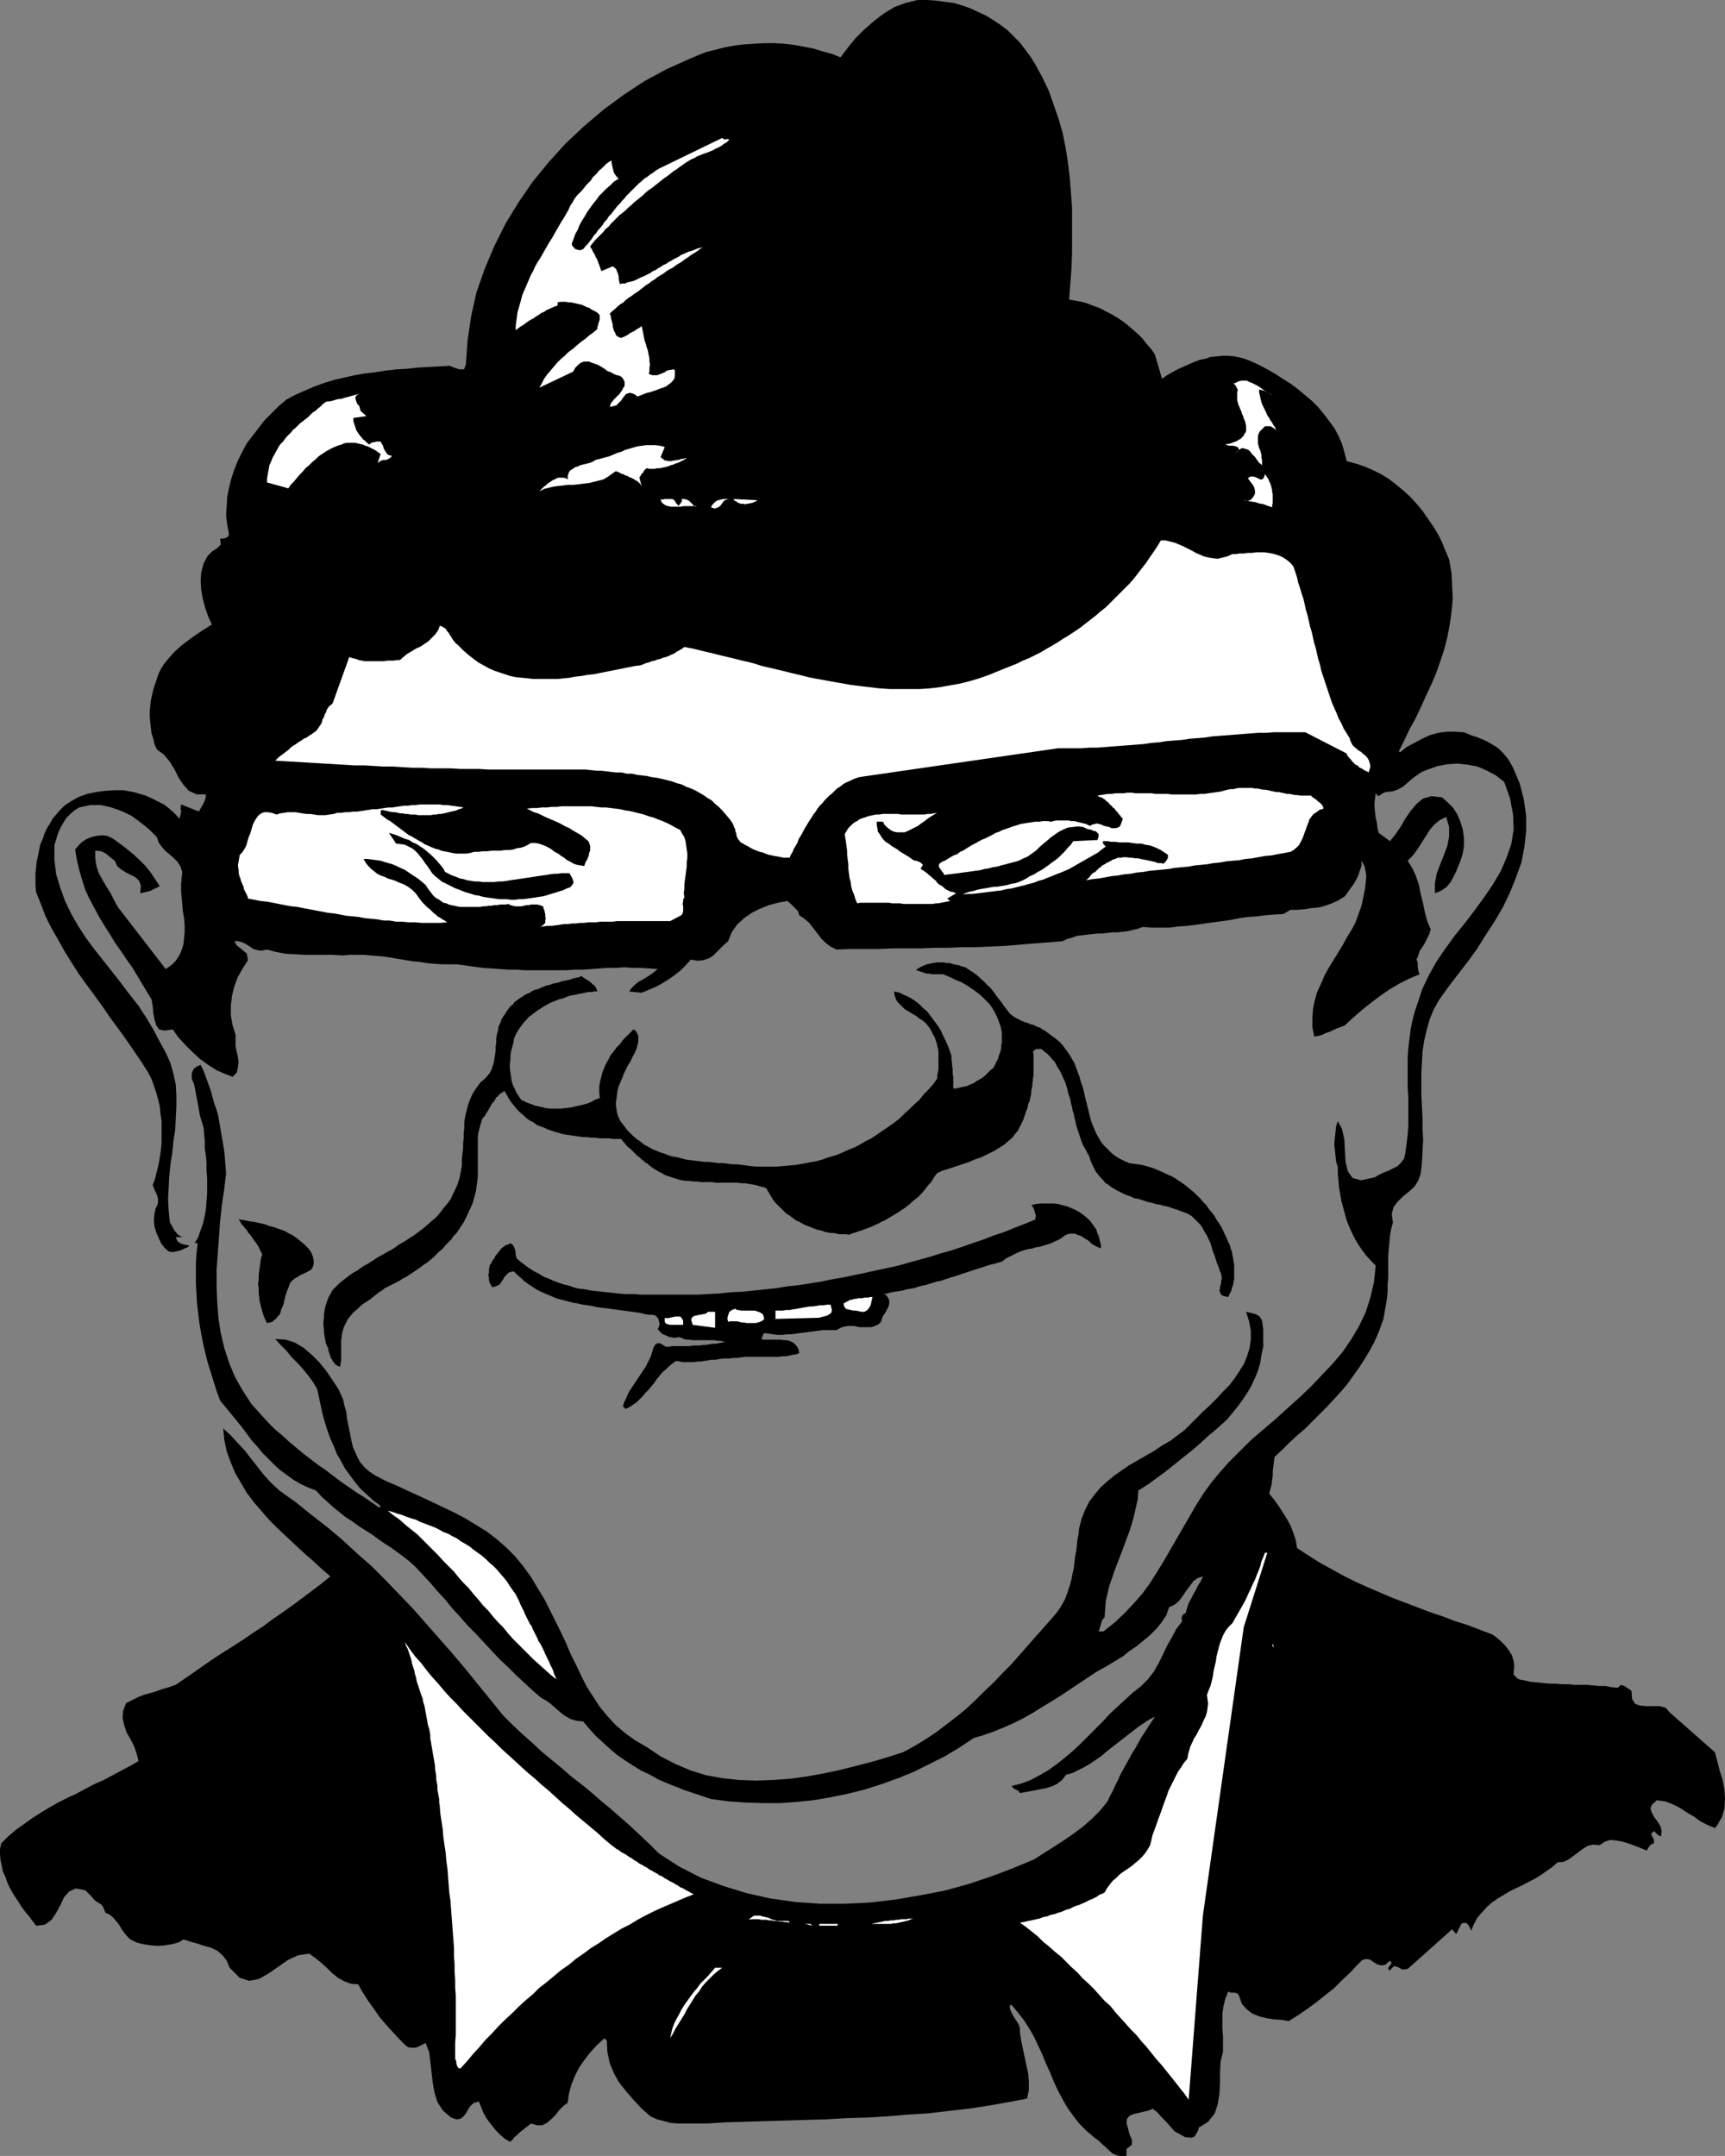 <?xml version="1.0" encoding="UTF-8" standalone="no"?>
<svg
   version="1.0"
   width="124.571mm"
   height="155.711mm"
   id="svg31"
   sodipodi:docname="Face 173.wmf"
   xmlns:inkscape="http://www.inkscape.org/namespaces/inkscape"
   xmlns:sodipodi="http://sodipodi.sourceforge.net/DTD/sodipodi-0.dtd"
   xmlns="http://www.w3.org/2000/svg"
   xmlns:svg="http://www.w3.org/2000/svg">
  <rect width="100%" height="100%" fill="#808080" stroke="none"/>
  <sodipodi:namedview
     id="namedview31"
     pagecolor="#ffffff"
     bordercolor="#000000"
     borderopacity="0.25"
     inkscape:showpageshadow="2"
     inkscape:pageopacity="0.0"
     inkscape:pagecheckerboard="0"
     inkscape:deskcolor="#d1d1d1"
     inkscape:document-units="mm" />
  <defs
     id="defs1">
    <pattern
       id="WMFhbasepattern"
       patternUnits="userSpaceOnUse"
       width="6"
       height="6"
       x="0"
       y="0" />
  </defs>
  <path
     style="fill:#000000;fill-opacity:1;fill-rule:evenodd;stroke:none"
     d="m 282.588,17.613 1.939,3.555 1.777,3.717 1.293,3.717 1.293,3.717 1.131,3.878 0.808,4.04 0.646,4.04 0.485,4.04 0.323,4.04 0.323,4.201 v 4.201 4.201 4.201 l -0.162,4.201 -0.323,4.201 -0.323,4.201 1.777,0.323 1.777,0.323 1.616,0.485 1.616,0.646 1.777,0.646 1.454,0.808 1.616,0.808 1.616,0.97 1.454,0.97 1.454,1.131 1.293,1.131 1.293,1.131 1.293,1.293 1.131,1.454 1.293,1.454 0.969,1.454 1.939,6.625 1.293,-0.97 1.454,-0.808 1.454,-0.808 1.454,-0.646 1.454,-0.646 1.454,-0.646 1.616,-0.646 1.616,-0.323 1.454,-0.485 1.616,-0.162 1.616,-0.162 h 1.616 l 1.616,0.162 1.616,0.323 1.616,0.485 1.616,0.646 2.1,0.97 2.1,1.131 2.262,1.293 1.939,1.293 2.1,1.293 1.939,1.454 1.939,1.616 1.939,1.616 1.616,1.616 1.616,1.939 1.454,1.939 1.454,1.939 1.131,2.101 0.969,2.262 0.646,2.262 0.646,2.424 2.424,0.646 2.424,0.808 2.262,0.97 2.262,1.131 2.1,1.293 2.1,1.616 1.939,1.616 1.777,1.616 1.777,1.939 1.616,1.939 1.454,2.101 1.454,2.101 1.293,2.101 1.131,2.262 0.969,2.424 0.969,2.262 0.646,3.717 0.162,3.555 0.162,3.555 -0.323,3.555 -0.485,3.393 -0.646,3.393 -0.808,3.232 -1.131,3.393 -1.131,3.232 -1.293,3.07 -1.454,3.07 -1.454,3.232 -1.454,3.07 -1.616,2.909 -1.454,3.07 -1.454,2.909 0.323,0.323 1.777,-1.454 2.1,-1.131 2.1,-1.131 2.1,-0.97 2.262,-0.646 2.424,-0.323 h 2.262 l 2.424,0.162 1.939,0.808 1.939,0.646 1.939,0.808 1.777,0.97 1.777,1.131 1.454,1.454 1.293,1.616 1.131,1.939 1.939,4.525 1.131,4.363 0.646,4.525 v 4.201 l -0.485,4.363 -0.808,4.201 -1.454,4.04 -1.616,4.04 -1.939,4.04 -2.262,3.878 -2.424,3.717 -2.424,3.878 -2.585,3.555 -2.747,3.555 -2.585,3.393 -2.424,3.393 -1.454,2.585 -1.131,2.747 -0.808,2.909 -0.646,2.747 -0.485,3.07 -0.162,2.909 -0.162,3.07 v 3.07 2.909 l 0.162,3.232 0.162,3.07 v 2.909 l 0.162,3.07 -0.162,3.07 -0.162,3.07 -0.323,2.909 -0.646,1.939 -1.131,1.778 -1.454,1.293 -1.616,1.293 -1.454,1.454 -1.131,1.454 -0.485,1.939 0.323,2.262 -0.485,1.778 -0.323,1.778 -0.162,1.939 -0.162,1.778 -0.162,1.939 v 1.939 1.939 1.939 l -0.162,1.939 v 1.778 l -0.162,1.939 -0.323,1.939 -0.323,1.778 -0.323,1.939 -0.646,1.778 -0.646,1.778 -1.131,2.585 -1.293,2.424 -1.454,2.424 -1.454,2.262 -1.616,2.262 -1.616,2.262 -1.777,2.101 -1.939,2.101 -1.939,2.101 -1.939,1.939 -1.939,1.939 -2.1,2.101 -2.1,1.778 -2.1,1.939 -1.939,1.939 -2.1,1.939 -0.162,1.293 -0.162,1.293 -0.162,1.293 v 1.293 l -0.162,1.131 -0.162,1.293 -0.323,1.131 -0.323,1.293 1.293,1.616 1.293,1.778 1.131,1.778 1.131,1.778 0.969,1.778 0.808,2.101 0.646,1.939 0.323,2.101 3.231,2.101 3.07,1.939 3.231,1.778 3.231,1.778 3.231,1.616 3.231,1.454 3.393,1.454 3.393,1.454 3.393,1.293 3.393,1.293 3.393,1.293 3.393,1.131 3.393,1.293 3.555,1.131 3.393,1.293 3.393,1.293 1.131,0.808 1.293,1.131 1.131,1.131 0.969,1.293 0.808,1.293 0.485,1.616 0.162,1.454 -0.162,1.616 v 0.646 l 0.485,0.485 0.485,0.485 0.646,0.323 1.616,0.323 1.454,0.323 1.777,0.162 1.616,0.162 1.616,0.162 h 1.777 l 1.616,0.162 h 1.777 l 1.616,0.162 h 1.777 1.616 l 1.777,0.162 1.777,0.162 h 1.616 l 1.616,0.323 1.777,0.162 0.808,-0.808 0.969,0.323 0.969,0.646 0.969,0.646 0.162,2.262 0.808,1.293 1.293,0.485 1.777,0.162 h 1.777 1.939 l 1.616,0.485 1.131,1.293 12.279,10.827 0.646,2.424 0.646,2.585 0.808,2.585 0.485,2.585 0.162,2.585 -0.162,2.585 -0.646,2.262 -1.293,2.262 -0.646,0.808 -1.939,-0.808 -1.939,-0.97 -1.777,-1.293 -1.939,-1.131 -1.939,-1.293 -1.939,-0.97 -2.1,-0.808 -2.262,-0.323 -1.293,1.131 -0.485,0.97 0.323,1.131 0.646,1.293 0.969,1.293 0.808,1.293 0.323,1.293 -0.162,1.454 -0.485,-0.162 -0.485,-0.323 -0.485,-0.485 -0.485,-0.485 -0.808,0.808 0.323,0.646 0.485,0.97 v 0.97 l -0.646,0.162 -0.485,0.485 -0.485,0.646 -0.323,0.646 -1.616,-0.646 -1.616,-0.646 -1.777,-0.646 -1.616,-0.485 -1.777,-0.323 -1.616,-0.162 -1.454,0.485 -1.454,0.97 -1.777,-0.162 -1.454,0.323 -1.293,0.808 -1.293,0.97 -1.293,0.97 -1.293,0.97 -1.454,0.646 -1.616,0.162 -1.454,1.293 -1.616,1.131 -1.616,1.131 -1.616,0.97 -1.616,0.808 -1.777,0.97 -1.777,0.808 -1.616,0.808 -1.616,0.97 -1.616,0.97 -1.616,1.131 -1.293,1.131 -1.293,1.454 -1.293,1.454 -0.969,1.778 -0.808,1.939 -0.162,-0.646 -0.323,-0.646 -0.323,-0.485 -0.646,-0.485 -1.131,0.162 -0.485,0.97 -0.485,0.97 -0.485,0.97 -1.131,-1.293 -12.118,10.827 -1.454,0.162 -1.131,-0.646 -1.131,-0.323 -1.131,1.131 h -0.323 l -0.162,-0.646 0.485,-0.646 0.485,-0.646 -0.485,-0.646 -1.293,1.131 -1.131,0.162 -1.131,-0.323 -0.969,-0.646 -0.969,-0.646 -1.131,-0.162 -0.969,0.323 -1.293,1.293 -1.939,2.101 -2.262,2.101 -2.1,2.101 -2.424,1.939 -2.424,1.939 -2.424,1.778 -2.585,1.778 -2.585,1.616 -1.939,-0.323 -2.1,-0.162 -2.1,-0.323 -1.939,-0.485 -1.939,-0.808 -1.454,-1.131 -1.293,-1.454 -0.808,-2.262 -0.485,-0.646 -0.808,-0.162 h -0.969 l -0.646,-0.323 -0.808,1.939 -0.485,1.939 -0.323,2.101 v 2.101 2.101 l 0.162,2.101 v 2.101 2.101 l -0.646,2.585 -0.162,2.909 v 2.909 l -0.162,3.07 -0.485,2.909 -0.808,2.424 -1.777,2.262 -2.585,1.616 -0.162,0.808 -0.485,0.808 -0.485,0.808 -0.808,0.323 -1.777,-0.162 -1.454,-0.808 -1.454,-0.808 -1.131,-1.293 -1.131,-1.293 -1.293,-1.293 -1.131,-1.293 -1.293,-0.97 -0.969,0.485 -1.454,0.323 -1.293,0.323 -1.454,0.323 -1.131,0.485 -0.646,0.808 -0.162,1.131 0.485,1.778 0.323,1.293 0.646,1.454 v 1.454 l -1.454,1.131 v 1.939 h -1.454 l -1.131,-0.162 -1.131,-0.485 -0.969,-0.808 -0.969,-0.97 -0.969,-0.808 -0.969,-0.97 -1.131,-0.808 -2.262,-1.939 -1.939,-1.939 -1.616,-2.101 -1.616,-2.262 -1.293,-2.262 -1.293,-2.424 -1.131,-2.424 -0.969,-2.424 -1.131,-2.424 -0.969,-2.424 -1.131,-2.424 -1.131,-2.424 -1.293,-2.262 -1.454,-2.262 -1.616,-2.101 -1.777,-2.101 h -0.485 v 0.97 l 0.323,0.808 0.485,0.97 0.485,0.808 0.646,0.97 0.485,0.808 0.323,0.97 v 1.131 l 0.323,2.262 0.485,2.262 0.485,2.262 0.485,2.262 0.485,2.262 0.162,2.262 v 2.262 l -0.485,2.262 -5.17,0.97 -5.493,0.97 -5.332,0.808 -5.655,0.646 -5.493,0.646 -5.493,0.323 -5.655,0.485 -5.493,0.323 -5.655,0.162 -5.493,0.323 -5.655,0.162 -5.493,0.162 -5.493,0.162 -5.332,0.162 -5.332,0.162 -5.17,0.323 h -1.939 -2.1 -1.939 -1.939 l -1.939,-0.162 -1.777,-0.485 -1.939,-0.485 -1.777,-0.808 -2.424,-2.101 -2.1,-2.262 -2.1,-2.424 -1.939,-2.424 -1.454,-2.585 -1.131,-2.747 -0.646,-3.07 -0.162,-3.07 -0.646,-0.646 -2.1,1.939 -1.777,1.939 -1.616,2.101 -1.454,2.101 -1.131,2.262 -0.969,2.424 -0.646,2.424 -0.323,2.424 -1.131,0.808 -1.131,1.131 -0.969,1.293 -1.131,1.131 -1.293,1.131 -1.293,0.646 h -1.454 l -1.616,-0.485 -0.808,0.646 -0.646,0.485 -0.808,0.646 -0.808,0.646 -0.646,0.646 -0.808,0.646 -0.485,0.646 -0.646,0.646 -1.454,-0.808 -1.293,-1.131 -1.293,-1.293 -1.131,-1.454 -1.131,-1.454 -0.969,-1.616 -0.646,-1.616 -0.646,-1.616 -1.293,0.323 -0.969,0.808 -0.646,0.97 -0.646,1.131 -0.646,0.808 -0.808,0.646 -1.131,0.162 -1.454,-0.485 -2.262,-1.939 -1.454,-2.262 -0.808,-2.585 -0.485,-2.747 -0.323,-2.747 -0.323,-2.909 -0.323,-2.585 -0.969,-2.585 -0.646,0.323 -0.646,0.323 -0.646,0.323 -0.808,0.323 h -0.646 -0.646 l -0.808,-0.162 -0.646,-0.485 -1.777,-1.778 -1.777,-1.939 -1.777,-1.939 -1.777,-2.101 -1.454,-2.101 -1.616,-2.262 -1.454,-2.262 -1.293,-2.262 -1.939,-0.162 -1.777,-0.646 -1.777,-0.97 -1.616,-1.293 -1.454,-1.454 -1.616,-1.454 -1.616,-1.293 -1.616,-1.131 -3.07,0.485 -2.747,1.293 -2.747,1.939 -2.585,1.778 -2.585,1.454 -2.585,0.485 -2.585,-0.808 -2.747,-2.747 -0.808,-1.939 -1.131,-1.454 -1.454,-1.293 -1.777,-0.808 -1.777,-0.485 -1.939,-0.646 -1.777,-0.485 -1.939,-0.646 -1.293,0.808 -1.777,0.485 -1.939,0.323 -1.939,0.162 -2.1,-0.162 -2.1,-0.323 -1.777,-0.485 -1.616,-0.808 -0.808,-0.808 -0.808,-0.97 -0.808,-1.131 -0.646,-1.131 -0.808,-0.97 -0.808,-0.97 -0.969,-0.808 -1.131,-0.485 -0.323,-0.808 -0.323,-0.808 -0.485,-0.646 -0.808,-0.485 -0.969,-0.646 -0.808,-0.97 -0.969,-0.97 -0.808,-0.808 -2.585,-0.485 -1.777,0.808 -1.454,1.616 -0.969,2.101 -1.131,2.101 -1.293,1.939 -1.777,1.293 -2.424,0.323 L 8.886,524.363 7.917,523.07 6.948,521.939 5.978,520.647 5.17,519.354 4.201,517.9 3.393,516.607 2.585,515.152 1.939,513.698 1.454,512.244 0.808,510.951 0.485,509.335 0.162,507.881 0,506.265 v -1.454 l 0.323,-1.616 1.939,-1.939 2.1,-1.778 2.262,-1.616 2.262,-1.616 2.262,-1.454 2.424,-1.454 2.262,-1.293 2.585,-1.293 2.424,-1.131 2.424,-1.293 2.424,-1.293 2.585,-1.131 2.424,-1.293 2.424,-1.293 2.424,-1.293 2.262,-1.293 -0.485,-1.939 -0.646,-1.939 -0.969,-1.939 -1.131,-1.939 -0.646,-1.939 -0.485,-2.101 0.162,-1.939 0.808,-2.101 1.616,-0.808 1.616,-0.808 1.616,-0.646 1.777,-0.485 1.616,-0.485 1.777,-0.646 1.777,-0.485 1.777,-0.646 2.585,-1.778 2.585,-1.778 2.747,-1.939 2.585,-1.778 2.747,-1.778 2.585,-1.616 2.747,-1.778 2.585,-1.778 2.747,-1.778 2.585,-1.939 2.585,-1.778 2.747,-1.939 2.585,-1.939 2.585,-1.939 2.585,-1.939 2.585,-2.101 -2.424,-2.101 -2.262,-2.101 -2.424,-2.101 -2.424,-2.262 -2.424,-2.262 -2.424,-2.262 -2.262,-2.262 -2.1,-2.424 -2.1,-2.424 -1.939,-2.585 -1.616,-2.747 -1.616,-2.747 -1.131,-2.747 -1.131,-3.07 -0.646,-3.07 -0.323,-3.232 2.1,1.939 1.939,2.101 1.939,2.101 1.616,2.101 1.777,2.262 1.777,2.262 1.939,2.101 2.262,2.101 4.524,3.232 4.201,3.393 4.362,3.393 4.039,3.393 4.039,3.717 4.039,3.555 3.878,3.878 3.716,3.878 3.716,3.878 3.555,4.04 3.555,4.04 3.555,4.04 3.555,4.201 3.393,4.201 3.555,4.363 3.393,4.201 2.585,2.585 2.585,2.424 2.747,2.424 2.585,2.424 2.747,2.262 2.747,2.262 2.585,2.262 2.747,2.101 2.747,2.262 2.585,2.262 2.747,2.262 2.747,2.424 2.585,2.262 2.585,2.424 2.585,2.424 2.585,2.585 5.493,3.555 5.978,3.07 6.14,2.262 6.301,1.939 6.463,1.454 6.786,0.97 6.786,0.485 h 6.786 l 6.786,-0.323 6.948,-0.808 6.624,-1.131 6.786,-1.293 6.463,-1.778 6.301,-2.101 5.978,-2.262 5.817,-2.424 2.747,-1.778 2.585,-1.616 2.747,-1.778 2.585,-1.778 2.585,-1.939 2.424,-2.101 2.262,-2.262 2.1,-2.585 0.646,-1.454 0.808,-1.454 0.646,-1.454 0.808,-1.616 0.646,-1.454 0.808,-1.454 0.808,-1.454 0.808,-1.454 0.808,-1.454 0.808,-1.293 0.808,-1.454 0.808,-1.454 0.969,-1.454 0.808,-1.293 0.969,-1.454 0.969,-1.454 -1.616,0.808 -1.454,0.97 -1.454,0.97 -1.454,1.131 -1.454,1.131 -1.454,1.131 -1.454,1.131 -1.454,1.131 -1.454,1.131 -1.293,1.131 -1.616,1.131 -1.454,0.97 -1.616,0.97 -1.616,0.808 -1.616,0.808 -1.777,0.485 -1.131,1.454 -1.454,1.131 -1.454,0.646 -1.616,0.485 -1.777,0.323 -1.616,0.323 -1.777,0.323 -1.777,0.323 -0.485,-0.646 -0.646,-0.323 -0.646,-0.323 -0.485,-0.646 2.585,-0.646 2.585,-0.97 2.424,-1.293 2.262,-1.293 2.262,-1.616 2.262,-1.778 2.1,-1.778 2.1,-1.939 2.1,-2.101 2.1,-2.101 2.1,-2.101 1.939,-2.101 2.1,-1.939 2.1,-1.939 2.1,-1.939 2.1,-1.616 1.939,-1.939 1.616,-2.101 1.293,-2.262 1.131,-2.262 1.131,-2.424 1.293,-2.262 1.293,-2.424 1.616,-2.101 -0.162,-0.808 0.162,-0.646 0.323,-0.485 0.646,-0.323 0.323,-1.293 0.485,-1.454 0.646,-1.131 0.646,-1.293 0.646,-1.131 0.646,-1.293 0.808,-1.293 0.485,-1.131 -1.454,0.485 -1.131,0.808 -0.969,1.293 -0.969,1.293 -0.969,1.454 -0.969,1.293 -1.293,1.131 -1.454,0.646 -0.808,2.262 -1.293,1.939 -1.454,1.778 -1.616,1.616 -1.939,1.616 -1.777,1.454 -1.939,1.293 -1.777,1.454 -2.424,1.454 -2.424,1.454 -2.585,1.454 -2.424,1.616 -2.424,1.616 -2.424,1.616 -2.424,1.616 -2.585,1.616 -2.424,1.454 -2.585,1.616 -2.585,1.454 -2.585,1.293 -2.585,1.131 -2.747,1.131 -2.747,0.97 -2.747,0.808 -3.878,2.585 -4.039,2.424 -4.201,2.101 -4.201,2.101 -4.362,1.778 -4.524,1.616 -4.524,1.454 -4.524,1.131 -4.686,0.97 -4.686,0.808 -4.686,0.485 -4.686,0.323 h -4.686 l -4.686,-0.162 -4.686,-0.323 -4.686,-0.646 -2.424,-0.808 -2.424,-0.808 -2.424,-0.808 -2.424,-0.97 -2.424,-0.97 -2.262,-0.97 -2.262,-1.293 -2.424,-1.131 -2.1,-1.293 -2.262,-1.454 -2.1,-1.454 -1.939,-1.616 -1.939,-1.778 -1.939,-1.778 -1.777,-1.939 -1.777,-2.101 -1.777,-0.162 -1.616,-0.485 -1.454,-0.808 -1.293,-0.97 -1.293,-1.131 -1.293,-1.131 -1.293,-0.97 -1.454,-0.808 -2.262,-1.939 -2.262,-2.101 -2.262,-2.101 -2.262,-2.262 -2.262,-2.101 -2.1,-2.262 -2.262,-2.424 -2.1,-2.262 -2.262,-2.262 -2.1,-2.424 -2.1,-2.262 -1.939,-2.424 -2.1,-2.262 -1.939,-2.262 -2.1,-2.262 -1.939,-2.101 -1.616,-1.454 -1.616,-1.293 -1.777,-1.293 -1.777,-1.293 -1.777,-1.131 -1.616,-1.131 -1.777,-1.293 -1.777,-1.131 -1.777,-1.131 -1.777,-1.293 -1.777,-1.131 -1.616,-1.293 -1.777,-1.454 -1.616,-1.454 -1.616,-1.454 -1.454,-1.616 -2.1,-0.808 -2.1,-0.97 -1.939,-1.131 -1.777,-1.293 -1.777,-1.293 -1.616,-1.454 -1.616,-1.616 -1.616,-1.616 -1.454,-1.778 -1.616,-1.778 -1.293,-1.778 -1.454,-1.939 -1.454,-1.778 -1.454,-1.778 -1.454,-1.778 -1.454,-1.778 -0.969,-2.585 -0.808,-2.585 -0.808,-2.585 -0.808,-2.585 -0.646,-2.585 -0.646,-2.747 -0.485,-2.585 -0.485,-2.747 -0.323,-2.585 -0.323,-2.747 -0.162,-2.747 -0.162,-2.747 v -2.747 -2.747 l 0.162,-2.747 0.323,-2.909 h -0.808 l 0.969,-1.616 0.646,-1.939 0.646,-1.778 0.485,-2.101 0.323,-1.939 0.162,-2.101 0.162,-2.101 v -1.939 -2.101 l -0.162,-2.101 v -2.101 l -0.162,-1.939 -0.323,-2.101 v -1.939 l -0.162,-1.778 -0.162,-1.939 -0.485,-1.616 -0.485,-1.616 -0.323,-1.778 -0.323,-1.778 -0.323,-1.616 -0.323,-1.778 -0.323,-1.616 -0.646,-1.616 v -1.454 l 0.485,-1.131 0.808,-0.646 1.131,-0.485 0.808,1.616 0.646,1.778 0.646,1.778 0.646,1.778 0.485,1.778 0.485,1.778 0.646,1.778 0.485,1.778 0.323,1.939 0.323,1.939 0.323,1.778 0.323,1.939 0.323,1.939 0.162,1.939 0.162,1.939 0.162,2.101 -0.485,4.201 -0.646,4.363 -0.485,4.363 -0.323,4.525 -0.323,4.363 -0.323,4.525 v 4.363 l 0.162,4.363 0.323,4.363 0.646,4.201 0.969,4.04 1.293,4.04 1.616,3.878 2.1,3.717 2.424,3.717 2.908,3.232 1.777,1.939 1.777,1.778 1.939,1.616 1.939,1.778 1.939,1.616 1.939,1.616 2.1,1.616 1.939,1.454 2.1,1.454 2.1,1.616 1.939,1.454 2.1,1.454 2.1,1.454 2.1,1.293 2.1,1.454 2.1,1.454 0.323,-0.485 -1.939,-1.454 -1.777,-1.616 -1.777,-1.616 -1.454,-1.778 -1.454,-1.939 -1.293,-1.778 -1.131,-2.101 -1.131,-1.939 -0.808,-2.101 -0.969,-2.101 -0.808,-2.262 -0.646,-2.101 -0.646,-2.262 -0.485,-2.262 -0.485,-2.262 -0.485,-2.262 -1.131,-1.939 -1.293,-1.778 -1.454,-1.778 -1.454,-1.616 -1.616,-1.616 -1.454,-1.778 -1.616,-1.616 -1.454,-1.616 2.747,0.162 2.585,0.808 2.424,1.454 2.262,1.939 2.1,2.101 1.939,2.424 1.616,2.424 1.616,2.424 0.646,1.454 0.646,1.454 0.323,1.616 0.485,1.616 0.162,1.616 0.323,1.616 0.323,1.616 0.323,1.616 0.323,1.616 0.323,1.454 0.646,1.454 0.646,1.454 0.808,1.454 1.131,1.293 1.293,1.131 1.454,0.97 3.07,1.616 3.07,1.293 3.07,1.454 3.231,1.454 3.07,1.454 3.07,1.454 3.07,1.454 3.07,1.616 2.908,1.778 2.908,1.778 2.747,2.101 2.585,2.262 2.424,2.424 2.262,2.747 2.1,2.909 1.939,3.232 1.777,2.909 1.454,2.909 1.454,2.909 1.454,2.909 1.454,3.07 1.293,3.07 1.454,2.909 1.454,3.07 1.454,2.909 1.777,2.747 1.777,2.747 2.1,2.585 2.262,2.424 2.424,2.101 2.908,2.101 3.07,1.778 3.878,2.585 4.039,2.101 4.201,1.778 4.201,1.293 4.524,0.808 4.524,0.485 4.524,0.162 4.524,-0.162 4.686,-0.323 4.686,-0.646 4.524,-0.808 4.524,-0.97 4.524,-1.131 4.362,-1.131 4.362,-1.293 4.039,-1.293 3.231,-1.778 2.908,-1.778 2.908,-1.939 2.747,-2.101 2.747,-2.101 2.585,-2.101 2.585,-2.424 2.424,-2.424 2.585,-2.424 2.424,-2.585 2.424,-2.424 2.424,-2.747 2.262,-2.585 2.424,-2.747 2.424,-2.747 2.424,-2.747 0.969,-1.293 0.808,-1.293 0.808,-1.454 0.485,-1.293 0.485,-1.454 0.485,-1.454 0.323,-1.293 0.323,-1.616 0.323,-1.454 0.162,-1.454 0.162,-1.454 0.323,-1.616 0.162,-1.454 0.162,-1.616 0.323,-1.616 0.162,-1.616 0.646,-2.585 0.969,-2.424 1.131,-2.262 1.454,-1.939 1.616,-1.939 1.777,-1.616 1.939,-1.616 2.1,-1.454 2.1,-1.454 2.262,-1.293 2.262,-1.293 2.262,-1.293 2.1,-1.454 2.262,-1.293 1.939,-1.454 1.939,-1.454 1.616,-1.616 1.777,-1.778 1.777,-1.778 1.777,-1.616 1.777,-1.778 1.777,-1.939 1.777,-1.778 1.454,-1.939 1.293,-1.939 1.293,-2.101 0.808,-2.101 0.646,-2.101 0.323,-2.262 v -2.424 l -0.485,-2.585 -0.808,-2.585 1.293,0.323 1.293,0.323 1.131,0.646 0.646,1.131 0.323,2.424 v 2.262 2.424 l -0.485,2.262 -0.323,2.101 -0.646,2.262 -0.808,1.939 -0.969,2.101 -1.131,1.939 -1.293,1.939 -1.293,1.778 -1.454,1.778 -1.454,1.778 -1.616,1.454 -1.616,1.454 -1.777,1.454 -2.262,2.101 -2.262,1.939 -2.424,1.939 -2.424,1.939 -2.424,1.939 -2.424,1.778 -2.424,1.778 -2.585,1.616 -0.162,2.424 -0.485,2.101 -0.485,2.262 -0.646,2.262 -0.646,2.101 -0.808,2.101 -0.808,2.262 -0.808,2.101 -0.808,2.101 -0.808,2.101 -0.646,1.939 -0.808,2.262 -0.485,2.101 -0.485,2.101 -0.162,2.101 -0.162,2.262 -0.646,0.808 -0.323,0.97 -0.323,1.131 -0.323,0.97 h 1.293 l 3.07,-2.424 2.747,-2.585 2.424,-2.585 2.424,-2.747 2.1,-2.909 1.939,-3.07 1.777,-2.909 1.777,-3.07 1.777,-3.07 1.777,-3.07 1.777,-3.07 1.777,-3.07 1.939,-3.07 2.1,-2.909 2.262,-2.747 2.424,-2.747 3.07,-3.07 3.07,-3.07 3.393,-2.909 3.231,-2.747 3.393,-3.07 3.231,-2.909 3.07,-2.909 3.07,-3.232 2.908,-3.07 2.747,-3.232 2.424,-3.555 2.1,-3.555 1.777,-3.717 1.293,-4.04 0.969,-4.201 0.485,-4.525 -1.293,-1.293 -1.293,-1.454 -1.131,-1.454 -0.969,-1.454 -0.969,-1.616 -0.808,-1.616 -0.808,-1.778 -0.646,-1.616 -0.485,-1.778 -0.485,-1.778 -0.485,-1.778 -0.323,-1.939 -0.323,-1.778 -0.162,-1.939 -0.162,-1.778 v -1.778 l -0.485,-1.616 -0.162,-1.616 -0.162,-1.616 -0.162,-1.454 0.162,-1.616 0.162,-1.616 0.162,-1.616 0.485,-1.454 1.131,2.101 0.646,2.909 0.162,3.07 0.162,3.07 0.646,2.585 1.293,1.778 2.262,0.646 3.716,-0.808 1.131,-0.646 1.293,-0.646 1.293,-0.485 1.293,-0.646 1.293,-0.646 0.969,-0.97 0.808,-1.131 0.323,-1.454 0.323,-2.424 0.323,-2.585 0.162,-2.424 v -2.585 -2.747 -2.585 l -0.162,-2.585 v -2.747 -2.585 -2.747 l 0.162,-2.585 0.323,-2.585 0.323,-2.585 0.485,-2.424 0.646,-2.424 0.808,-2.424 1.293,-3.878 1.777,-3.717 2.1,-3.717 2.424,-3.555 2.585,-3.555 2.747,-3.393 2.585,-3.393 2.585,-3.555 2.424,-3.555 2.1,-3.555 1.616,-3.717 1.293,-3.717 0.646,-4.04 -0.162,-4.04 -0.808,-4.363 -1.616,-4.525 -2.262,-1.778 -2.424,-1.293 -2.585,-1.131 -2.585,-0.485 -2.747,-0.323 -2.747,0.162 -2.747,0.485 -2.747,0.97 -1.616,0.646 -1.454,0.97 -1.293,0.97 -1.293,1.131 -1.131,0.97 -1.454,0.808 -1.454,0.485 -1.777,0.162 -0.808,0.323 -0.646,0.485 -0.646,0.323 -0.646,-0.808 -0.162,1.293 -0.162,1.293 v 1.293 l 0.162,1.454 0.162,1.454 0.323,1.293 0.162,1.454 0.323,1.293 3.07,2.262 1.454,-1.778 1.454,-2.101 1.293,-2.262 1.454,-2.101 1.616,-1.939 1.777,-1.454 2.262,-0.646 2.908,0.323 1.616,1.454 1.454,1.454 1.131,1.778 0.808,1.939 0.646,2.101 0.323,2.262 v 2.262 l -0.323,2.101 -0.485,1.616 -0.646,1.616 -0.646,1.616 -0.808,1.616 -0.808,1.454 -1.131,1.293 -1.454,0.97 -1.616,0.646 v -2.747 l 0.485,-2.585 0.969,-2.585 0.969,-2.424 0.969,-2.585 0.485,-2.585 v -2.585 l -0.808,-2.747 -1.616,0.808 -1.454,1.131 -1.293,1.454 -1.131,1.778 -1.131,1.778 -1.131,1.778 -1.293,1.778 -1.454,1.454 1.293,2.101 0.969,2.101 0.808,2.424 0.485,2.424 0.646,2.585 0.485,2.424 0.646,2.424 0.969,2.262 -0.323,1.131 -0.485,0.97 -0.485,0.97 -0.485,0.97 -0.646,0.97 -0.646,0.97 -0.323,1.131 -0.485,1.131 0.323,0.808 v 1.131 l 0.162,1.131 0.323,0.97 -2.747,1.131 -2.585,1.293 -2.747,1.616 -2.585,1.778 -2.585,1.939 -2.424,1.939 -2.424,2.101 -2.262,2.101 -1.131,0.485 -0.969,0.323 -0.969,0.485 -1.131,0.485 -0.969,0.323 -0.969,0.485 -1.131,0.323 -1.131,0.162 -0.485,-2.585 v -2.424 l 0.162,-2.424 0.485,-2.424 0.646,-2.262 0.969,-2.101 0.969,-2.262 1.131,-2.101 1.293,-2.101 1.293,-2.101 1.293,-2.101 1.131,-2.101 1.293,-2.101 1.131,-2.101 0.808,-2.262 0.808,-2.262 0.323,-1.454 0.323,-1.616 0.323,-1.616 0.162,-1.616 0.162,-1.616 -0.162,-1.454 -0.323,-1.454 -0.808,-1.454 v 1.454 l -0.485,1.293 -0.323,1.131 -0.646,1.293 -0.646,1.131 -0.808,1.131 -0.808,1.131 -0.808,1.131 -1.777,1.131 -1.777,0.808 -1.777,0.646 -1.777,0.485 -1.939,0.162 -1.939,0.323 -1.939,0.162 H 352.225 l -1.939,1.131 -2.585,0.162 -2.262,0.162 -2.424,0.323 -2.424,0.162 -2.262,0.323 -2.424,0.485 -2.262,0.323 -2.424,0.323 -2.424,0.323 -2.262,0.323 -2.424,0.323 -2.424,0.162 -2.424,0.323 h -2.424 -2.424 l -2.585,-0.162 -1.293,0.485 -1.454,0.323 -1.293,0.323 -1.454,0.162 -1.293,0.162 h -1.454 l -1.454,0.162 -1.293,0.162 h -1.454 l -1.293,0.162 -1.454,0.162 -1.454,0.162 -1.293,0.162 -1.293,0.485 -1.293,0.323 -1.293,0.646 -4.201,0.323 -4.039,0.323 -3.878,0.323 -3.878,0.323 -3.878,0.162 -3.716,0.162 h -3.716 l -3.716,0.162 h -3.716 l -3.716,0.162 h -3.716 -3.878 l -3.878,0.162 h -3.716 -4.039 l -4.039,0.162 -1.616,-0.808 -1.293,-0.97 -1.293,-1.293 -0.969,-1.293 -1.131,-1.454 -1.131,-1.454 -1.293,-1.131 -1.454,-0.97 -0.323,-1.131 -0.969,-0.97 -0.969,-0.97 -0.969,-0.808 -2.585,0.485 -2.424,0.646 -2.424,0.97 -2.262,1.131 -2.1,1.454 -1.939,1.778 -1.454,2.101 -0.969,2.424 -1.131,0.97 -1.131,1.131 -0.969,0.97 -0.969,0.97 -1.131,0.646 -1.454,0.485 -1.454,0.162 -1.939,-0.323 -1.293,1.454 -1.454,1.454 -1.616,1.293 -1.616,1.131 -1.777,1.131 -1.777,0.97 -1.939,0.808 -1.939,0.808 -3.393,-0.323 0.646,-0.97 0.808,-0.808 0.969,-0.808 1.131,-0.646 1.131,-0.646 0.969,-0.646 1.131,-0.808 0.969,-0.808 -2.1,-0.162 -2.262,-0.162 h -2.262 l -2.424,-0.162 -2.424,0.162 h -2.262 l -2.262,0.162 -2.1,0.162 -2.262,0.162 h -2.262 l -2.262,0.162 h -2.262 -2.262 -2.262 -2.262 -2.262 l -2.262,-0.162 h -2.262 l -2.262,-0.162 -2.262,-0.162 -2.424,-0.162 -2.424,-0.323 -2.262,-0.323 -2.424,-0.323 h -2.1 -1.939 l -2.1,-0.162 -1.939,-0.162 -1.939,-0.323 -1.939,-0.162 -1.939,-0.323 -1.939,-0.323 -1.939,-0.323 -1.939,-0.323 -1.777,-0.162 -1.939,-0.162 -1.939,-0.162 h -1.939 -1.939 l -1.939,0.162 -2.585,-0.162 h -2.585 -2.585 -2.747 l -2.585,-0.162 -2.747,-0.162 -2.424,-0.485 -2.424,-0.646 -1.454,0.323 -1.131,-0.162 -1.131,-0.323 -0.969,-0.646 -0.969,-0.646 -0.969,-0.485 -1.131,-0.323 h -1.131 l 0.646,1.131 1.454,1.131 1.293,1.131 0.323,1.778 -1.454,2.262 -1.293,2.262 -0.969,2.585 -0.646,2.585 -0.323,2.747 v 2.585 l 0.485,2.747 0.808,2.585 v 1.616 1.454 l 0.323,1.616 0.323,1.454 0.162,1.293 -0.162,1.454 -0.323,1.454 -1.131,1.131 -2.1,-0.808 -2.262,-0.97 -2.262,-1.454 -2.262,-1.616 -2.1,-1.939 -1.939,-1.939 -1.939,-2.101 -1.454,-2.101 -2.262,0.323 -1.454,-0.323 -0.808,-1.131 -0.485,-1.616 -0.323,-1.778 -0.162,-1.939 -0.323,-1.778 -0.808,-1.293 -1.454,-2.424 -1.454,-2.424 -1.454,-2.424 -1.616,-2.262 -1.616,-2.424 -1.616,-2.262 -1.454,-2.424 -1.454,-2.262 -1.454,-2.424 -1.293,-2.424 -1.293,-2.424 -1.131,-2.424 -0.808,-2.585 -0.808,-2.747 -0.646,-2.747 -0.485,-2.909 0.969,-1.131 0.969,-0.97 1.293,-0.808 1.293,-0.485 1.293,-0.323 1.454,-0.162 1.454,0.162 1.454,0.646 1.777,1.293 1.939,1.454 1.777,1.454 1.777,1.616 1.616,1.616 1.454,1.778 1.293,1.939 1.293,1.939 -1.293,0.646 -1.293,0.646 -1.293,0.323 -1.454,0.323 0.162,-2.101 -0.485,-1.293 -0.969,-0.97 -1.293,-0.646 -1.293,-0.646 -1.293,-0.808 -1.131,-0.97 -0.646,-1.454 -1.293,-0.97 -1.131,-0.97 -1.293,-0.646 -1.616,-0.162 v 2.101 l 0.323,2.101 0.646,1.939 0.969,1.778 1.131,1.939 1.131,1.778 0.969,1.939 0.969,1.778 13.087,16.967 1.616,-1.131 1.131,-1.131 0.969,-1.454 0.646,-1.454 0.485,-1.616 0.162,-1.616 0.162,-1.778 v -1.778 l -0.162,-1.939 -0.323,-1.939 -0.162,-1.778 -0.162,-1.939 -0.162,-1.778 v -1.778 l 0.162,-1.778 0.162,-1.616 -0.485,-1.454 -0.808,-1.293 -1.131,-1.131 -1.131,-0.97 -1.131,-0.97 -0.969,-1.131 -0.808,-1.131 -0.485,-1.454 -2.1,-2.101 -2.424,-1.939 -2.424,-1.778 -2.747,-1.293 -2.747,-0.97 -2.747,-0.646 h -2.908 l -3.07,0.646 -1.293,0.808 -1.131,0.97 -1.131,1.131 -0.808,1.293 -0.808,1.454 -0.646,1.454 -0.485,1.616 -0.485,1.616 v 4.04 l 0.485,3.878 1.131,3.717 1.293,3.555 1.616,3.393 1.939,3.393 2.1,3.232 2.262,3.07 2.424,3.07 2.424,3.07 2.424,3.07 2.424,3.232 2.424,3.07 2.1,3.232 1.939,3.232 1.777,3.393 1.616,2.909 1.293,2.909 0.808,2.909 0.646,2.909 0.162,3.07 v 3.07 l -0.162,3.07 -0.162,3.232 -0.485,3.07 -0.323,3.232 -0.485,3.07 -0.323,3.232 -0.162,3.07 -0.162,3.232 0.162,3.07 0.323,3.232 0.646,1.131 0.646,1.131 0.969,1.131 1.131,0.646 h -1.777 l 0.485,1.131 0.969,0.646 1.131,0.323 1.131,0.162 -0.485,0.485 -0.808,0.323 -0.646,0.323 -0.808,0.323 -0.808,0.162 -0.646,0.162 h -0.808 l -0.646,-0.162 -1.131,-0.97 -0.969,-1.293 -0.646,-1.454 -0.646,-1.454 -0.485,-1.616 -0.162,-1.616 0.162,-1.778 0.323,-1.616 0.485,-0.808 0.162,-0.808 v -0.808 l -0.162,-0.808 -0.323,-0.808 -0.323,-0.646 -0.323,-0.808 -0.323,-0.808 0.646,-1.778 0.485,-1.939 0.485,-1.939 0.323,-1.939 0.323,-2.101 0.162,-1.939 v -1.939 -1.939 -2.101 l -0.323,-1.939 -0.162,-1.939 -0.485,-1.939 -0.485,-1.778 -0.646,-1.939 -0.646,-1.778 -0.808,-1.616 -1.939,-3.07 -2.1,-3.07 -2.1,-3.07 -2.1,-2.909 -2.262,-3.07 -2.1,-3.07 -2.1,-2.909 -2.262,-3.07 -2.1,-2.909 -1.939,-3.07 -1.939,-3.07 -1.777,-3.232 -1.777,-3.07 -1.616,-3.232 -1.293,-3.393 -1.293,-3.232 -0.162,-1.778 v -1.616 -1.616 l 0.162,-1.616 0.162,-1.616 0.323,-1.454 0.323,-1.616 0.323,-1.616 0.646,-1.454 0.485,-1.454 0.646,-1.454 0.808,-1.293 0.808,-1.454 0.969,-1.131 1.131,-1.293 1.131,-1.131 1.939,-1.293 2.1,-1.131 2.262,-0.808 2.424,-0.485 2.424,-0.323 2.585,-0.162 h 2.424 l 2.585,0.485 1.777,0.485 1.616,0.485 1.777,0.808 1.616,0.808 1.616,0.808 1.454,1.131 1.454,1.293 1.293,1.454 0.323,-0.97 0.162,-0.97 -0.162,-0.97 0.162,-0.97 4.847,1.939 0.646,-1.131 0.646,-1.131 0.485,-1.131 0.162,-1.293 h -2.585 l -2.1,-0.97 -1.454,-1.616 -1.293,-1.939 -1.131,-2.262 -1.293,-2.101 -1.616,-1.939 -1.939,-1.454 -0.646,-1.454 -0.323,-1.454 -0.485,-1.454 -0.162,-1.454 -0.162,-1.454 -0.162,-1.616 v -1.454 l 0.162,-1.616 0.162,-1.454 0.323,-1.454 0.323,-1.454 0.485,-1.454 0.485,-1.454 0.485,-1.454 0.646,-1.293 0.808,-1.293 1.454,-1.778 1.454,-1.616 1.616,-1.454 1.616,-1.293 1.777,-1.293 1.616,-1.131 1.777,-1.131 1.777,-1.131 -0.969,-2.101 -0.808,-2.262 -0.646,-2.424 -0.485,-2.585 -0.162,-2.424 0.162,-2.424 0.646,-2.424 1.131,-2.101 1.131,-1.131 1.454,-0.97 0.969,-0.97 -0.162,-1.616 h 0.646 l 0.808,-0.162 0.646,-0.323 0.323,-0.646 -0.485,-2.585 -0.323,-2.585 0.162,-2.585 0.162,-2.585 0.485,-2.424 0.646,-2.585 0.808,-2.424 0.969,-2.424 1.131,-2.262 1.293,-2.424 1.616,-2.101 1.616,-2.101 1.616,-2.101 1.939,-1.939 1.939,-1.939 2.1,-1.778 2.424,-1.293 2.585,-1.131 2.585,-1.131 2.747,-0.97 2.585,-0.808 2.747,-0.646 2.908,-0.646 2.747,-0.485 2.908,-0.323 2.908,-0.485 2.908,-0.323 2.908,-0.162 2.908,-0.323 2.908,-0.162 2.908,-0.162 2.908,-0.162 1.131,0.485 1.454,0.485 h 1.293 l 0.485,-1.293 0.485,-6.625 0.969,-6.625 1.454,-6.464 2.262,-6.464 2.585,-6.14 3.07,-6.14 3.555,-5.817 3.878,-5.656 4.362,-5.333 4.686,-5.171 5.009,-4.686 5.332,-4.525 5.493,-4.04 5.655,-3.717 5.978,-3.232 6.14,-2.747 2.262,-0.97 2.424,-0.97 2.585,-0.646 2.585,-0.646 2.585,-0.485 2.747,-0.323 2.585,-0.162 2.747,-0.162 h 2.747 l 2.747,0.162 2.747,0.323 2.585,0.485 2.585,0.485 2.585,0.808 2.424,0.646 2.424,0.97 1.939,-2.585 2.1,-2.585 2.424,-2.424 2.585,-2.262 2.747,-2.101 2.908,-1.778 3.07,-1.131 L 250.435,0 h 2.585 l 2.424,0.162 2.424,0.323 2.424,0.323 2.262,0.646 2.262,0.808 2.1,0.97 2.1,0.97 2.1,1.293 1.939,1.293 1.939,1.454 1.616,1.616 1.777,1.778 1.454,1.939 1.454,1.939 z"
     id="path1" />
  <path
     style="fill:#ffffff;fill-opacity:1;fill-rule:evenodd;stroke:none"
     d="m 199.056,38.136 -0.646,0.646 -0.808,0.485 -0.646,0.485 -0.808,0.485 -0.808,0.323 -0.808,0.485 -0.808,0.323 -0.808,0.323 -0.969,0.323 -0.808,0.323 -0.808,0.323 -0.808,0.485 -0.808,0.323 -0.808,0.485 -0.808,0.485 -0.646,0.485 -0.969,0.646 -0.808,0.646 -0.808,0.485 -0.808,0.646 -0.808,0.646 -0.969,0.646 -0.808,0.646 -0.808,0.646 -0.808,0.646 -0.808,0.646 -0.969,0.646 -0.808,0.646 -0.808,0.808 -0.808,0.646 -0.808,0.646 -0.808,0.646 -0.808,0.808 -0.808,0.646 -0.808,0.808 -0.808,0.646 -0.808,0.646 -0.808,0.808 -0.646,0.646 -0.808,0.808 -0.646,0.808 -0.808,0.646 -0.646,0.808 -0.808,0.808 -0.646,0.646 -0.808,0.808 -0.646,0.808 -0.646,0.808 0.162,0.485 0.323,0.323 0.162,0.485 0.162,0.323 0.323,0.485 0.162,0.323 0.162,0.485 0.323,0.485 0.162,0.323 0.162,0.485 0.162,0.485 0.162,0.323 0.162,0.485 0.162,0.485 0.162,0.485 0.162,0.323 3.07,-1.293 0.485,0.323 0.485,0.485 0.162,0.485 0.323,0.808 0.162,0.646 v 0.646 l 0.162,0.808 0.162,0.646 0.646,-0.162 h 0.808 l 0.646,-0.323 0.808,-0.162 0.646,-0.162 0.808,-0.323 0.646,-0.323 0.646,-0.323 0.808,-0.323 0.646,-0.323 0.646,-0.323 0.646,-0.323 0.646,-0.485 0.808,-0.323 0.646,-0.485 0.646,-0.323 0.646,-0.485 0.808,-0.323 0.646,-0.485 0.646,-0.323 0.808,-0.485 0.646,-0.323 0.646,-0.323 0.646,-0.485 0.808,-0.323 0.646,-0.323 0.808,-0.323 0.646,-0.162 0.808,-0.323 0.808,-0.323 0.646,-0.162 0.808,-0.162 -0.808,0.485 -0.808,0.646 -0.808,0.485 -0.808,0.485 -0.808,0.646 -0.808,0.485 -0.808,0.646 -0.808,0.485 -0.808,0.485 -0.808,0.646 -0.969,0.485 -0.808,0.485 -0.808,0.646 -0.808,0.485 -0.808,0.485 -0.808,0.646 -0.808,0.485 -0.808,0.646 -0.808,0.485 -0.808,0.646 -0.646,0.485 -0.808,0.646 -0.808,0.485 -0.808,0.646 -0.808,0.485 -0.808,0.646 -0.646,0.646 -0.808,0.485 -0.808,0.646 -0.646,0.646 -0.808,0.646 -0.646,0.646 0.162,0.323 0.162,0.485 v 0.485 l 0.162,0.485 0.162,0.646 0.162,0.485 v 0.646 l 0.162,0.485 0.162,0.646 0.323,0.485 0.162,0.485 0.162,0.323 0.485,0.323 0.323,0.162 0.485,0.162 0.485,-0.162 0.646,-0.323 0.646,-0.323 0.646,-0.485 0.646,-0.323 0.646,-0.323 0.646,-0.485 0.646,-0.323 0.646,-0.485 0.162,0.808 0.162,0.808 0.162,0.808 0.162,0.808 0.162,0.808 0.323,0.808 0.162,0.808 0.323,0.808 0.162,0.808 0.162,0.808 0.162,0.808 v 0.808 l 0.162,0.808 -0.162,0.808 v 0.808 l -0.162,0.97 0.485,0.162 0.485,0.162 h 0.485 0.485 0.323 l 0.485,-0.162 0.323,-0.162 0.485,-0.162 0.323,-0.162 0.485,-0.162 0.323,-0.323 0.485,-0.162 0.485,-0.162 h 0.485 l 0.323,-0.162 0.646,0.162 v 0.808 0.808 l -0.162,0.808 -0.485,0.646 -0.485,0.485 -0.646,0.485 -0.646,0.485 -0.808,0.323 -0.969,0.323 -0.808,0.323 -0.969,0.323 -0.969,0.323 -0.808,0.162 -0.808,0.323 -0.808,0.323 -0.808,0.323 -0.646,-0.485 -0.646,-0.323 -0.485,-0.162 h -0.646 l -0.323,0.162 -0.485,0.162 -0.323,0.485 -0.323,0.323 -0.323,0.485 -0.323,0.485 -0.485,0.485 -0.323,0.323 -0.485,0.485 -0.646,0.162 -0.485,0.162 h -0.646 l 0.162,-0.485 0.162,-0.485 0.323,-0.323 0.485,-0.646 0.485,-0.485 0.485,-0.485 0.485,-0.485 0.485,-0.646 0.323,-0.485 0.323,-0.646 0.323,-0.485 v -0.646 -0.485 l -0.323,-0.646 -0.323,-0.485 -0.646,-0.485 -0.808,-0.162 -0.808,-0.323 -0.808,-0.485 -0.969,-0.323 -0.808,-0.646 -0.808,-0.485 -0.808,-0.485 -0.808,-0.323 -0.969,-0.323 -0.808,-0.323 h -0.646 -0.808 l -0.808,0.323 -0.646,0.485 -0.808,0.808 -0.646,1.131 -9.21,4.363 0.646,-1.131 0.646,-1.293 0.808,-1.131 0.969,-1.131 0.808,-0.97 0.969,-1.131 0.969,-0.97 1.131,-0.97 0.969,-0.97 1.131,-0.808 1.131,-0.97 1.131,-0.97 1.131,-0.808 1.131,-0.97 1.131,-0.808 1.131,-0.97 v -0.485 l 0.162,-0.485 0.162,-0.646 0.162,-0.485 0.162,-0.485 v -0.646 -0.485 l -0.323,-0.485 -0.646,-0.485 -0.646,-0.323 -0.646,-0.323 -0.646,-0.485 -0.646,-0.162 -0.646,-0.323 -0.646,-0.323 -0.808,-0.162 -0.646,-0.162 -0.808,-0.162 -0.646,-0.162 h -0.808 l -0.646,-0.162 h -0.808 -0.808 l -0.646,0.162 v 0.808 l -0.808,0.323 -0.808,0.323 -0.646,0.323 -0.808,0.323 -0.646,0.485 -0.808,0.323 -0.646,0.485 -0.808,0.485 -0.646,0.485 -0.646,0.323 -0.808,0.485 -0.646,0.485 -0.646,0.485 -0.808,0.485 -0.646,0.485 -0.646,0.485 v -1.131 l 0.162,-1.293 0.162,-1.131 0.162,-1.293 0.323,-1.131 0.323,-1.131 0.323,-1.131 0.323,-1.293 0.485,-1.131 0.485,-1.131 0.485,-1.131 0.485,-1.131 0.485,-1.131 0.646,-1.131 0.485,-1.131 0.646,-1.131 0.646,-0.97 0.646,-1.131 0.646,-1.131 0.646,-1.131 0.646,-1.131 0.646,-0.97 0.646,-1.131 0.646,-1.131 0.646,-1.131 0.646,-1.131 0.646,-0.97 0.646,-1.131 0.646,-1.131 0.485,-1.131 0.646,-0.97 0.646,-1.131 0.646,-0.808 0.646,-0.646 0.646,-0.646 0.646,-0.808 0.485,-0.646 0.646,-0.646 0.646,-0.646 0.485,-0.808 0.646,-0.646 0.646,-0.646 0.485,-0.646 0.646,-0.485 0.646,-0.646 0.646,-0.646 0.646,-0.485 0.808,-0.485 v 0.646 l 0.162,0.808 0.162,0.646 0.162,0.646 0.162,0.646 0.323,0.485 0.485,0.646 0.485,0.485 -1.293,0.808 -0.969,0.97 -1.131,0.97 -0.969,0.97 -0.969,0.97 -0.808,1.131 -0.808,0.97 -0.808,1.131 -0.808,1.131 -0.646,1.131 -0.808,1.293 -0.646,1.131 -0.485,1.293 -0.646,1.131 -0.485,1.293 -0.485,1.293 v 0.485 l 0.323,0.485 0.323,0.323 0.323,0.323 0.646,0.162 0.485,0.162 0.485,-0.162 0.485,-0.162 0.646,-0.808 0.646,-0.646 0.485,-0.646 0.646,-0.808 0.485,-0.808 0.646,-0.646 0.485,-0.808 0.646,-0.646 0.646,-0.808 0.485,-0.808 0.646,-0.646 0.485,-0.808 0.646,-0.646 0.646,-0.808 0.485,-0.646 0.646,-0.808 0.646,-0.646 0.646,-0.808 0.646,-0.646 0.485,-0.646 0.808,-0.808 0.646,-0.646 0.646,-0.646 0.646,-0.646 0.646,-0.646 0.808,-0.646 0.646,-0.646 0.808,-0.485 0.808,-0.646 0.808,-0.485 0.808,-0.646 0.808,-0.485 17.288,-8.403 0.162,0.162 0.162,0.162 h 0.323 l 0.162,0.162 0.323,-0.162 h 0.323 0.162 z"
     id="path2" />
  <path
     style="fill:#ffffff;fill-opacity:1;fill-rule:evenodd;stroke:none"
     d="m 347.863,108.266 -0.323,-0.162 -0.323,-0.162 -0.485,-0.323 -0.485,-0.323 -0.646,-0.323 -0.646,-0.323 -0.646,-0.162 -0.646,-0.162 v 0.808 l 0.162,0.646 0.162,0.808 0.162,0.646 0.162,0.646 0.323,0.808 0.323,0.646 0.323,0.646 0.323,0.646 0.323,0.808 0.485,0.646 0.323,0.646 0.485,0.646 0.323,0.646 0.485,0.646 0.323,0.808 -0.162,-0.162 -0.162,-0.162 -0.485,-0.323 -0.485,-0.323 -0.485,-0.162 h -0.646 -0.646 l -0.485,0.485 -0.485,0.485 -0.485,0.485 -0.323,0.646 -0.162,0.646 v 0.646 0.646 0.646 l 0.162,0.646 0.162,0.646 0.323,0.646 0.162,0.646 0.162,0.646 v 0.808 l 0.162,0.646 v 0.646 0.646 l -0.323,-0.323 -0.485,-0.323 -0.323,-0.485 -0.485,-0.646 -0.323,-0.485 -0.485,-0.485 -0.485,-0.485 -0.323,-0.485 -0.485,-0.485 -0.485,-0.162 -0.485,-0.162 -0.646,-0.162 -0.485,0.162 -0.485,0.323 -0.485,0.485 -0.485,0.646 0.969,-1.131 -0.162,-0.485 -0.323,-0.323 -0.485,-0.162 -0.646,-0.162 h -0.485 -0.646 l -0.485,-0.162 -0.485,-0.162 0.485,-0.162 h 0.485 l 0.485,-0.162 0.485,-0.162 0.323,-0.162 0.485,-0.162 0.485,-0.162 0.323,-0.323 0.485,-0.162 0.323,-0.323 0.323,-0.323 0.323,-0.323 0.162,-0.485 0.323,-0.323 0.162,-0.485 v -0.485 -0.808 l -0.162,-0.808 -0.162,-0.646 -0.323,-0.646 -0.162,-0.646 -0.323,-0.646 -0.162,-0.646 -0.323,-0.646 -0.162,-0.485 -0.323,-0.646 -0.162,-0.646 -0.162,-0.646 v -0.646 -0.646 -0.808 l 0.162,-0.808 -0.162,-0.162 v -0.162 l -0.162,-0.162 -0.162,-0.323 v -0.162 l -0.162,-0.162 -0.162,-0.162 -0.323,-0.323 0.808,-0.323 0.646,-0.323 0.646,-0.162 h 0.808 0.646 l 0.646,0.323 0.808,0.323 0.646,0.323 0.646,0.323 0.808,0.485 0.646,0.485 0.646,0.485 0.808,0.485 0.646,0.323 0.646,0.485 z"
     id="path3" />
  <path
     style="fill:#ffffff;fill-opacity:1;fill-rule:evenodd;stroke:none"
     d="m 98.074,107.458 -0.808,0.485 -0.323,0.646 0.162,0.485 0.162,0.646 0.323,0.646 0.485,0.485 0.162,0.646 0.162,0.646 1.616,1.454 -3.555,0.485 v 0.485 0.485 l 0.162,0.485 0.162,0.485 0.162,0.485 0.162,0.485 0.162,0.485 0.323,0.485 0.323,0.485 0.323,0.485 0.485,0.485 0.323,0.485 0.485,0.323 0.323,0.323 0.485,0.485 0.485,0.323 0.323,-0.323 0.323,-0.162 0.323,-0.162 h 0.485 l 0.323,-0.162 h 0.485 0.323 0.485 l 0.323,0.646 0.323,0.485 0.162,0.646 0.323,0.646 0.323,0.485 0.323,0.485 0.485,0.323 0.808,0.162 -0.323,0.485 -0.323,0.162 -0.485,0.323 -0.485,0.162 h -0.646 l -0.646,0.162 -0.485,0.323 -0.485,0.323 0.808,-2.424 -0.485,-0.323 -0.646,-0.485 -0.485,-0.323 -0.646,-0.323 -0.646,-0.323 -0.646,-0.323 -0.646,-0.162 -0.646,-0.323 -0.808,-0.162 -0.646,-0.162 -0.646,-0.162 h -0.808 -0.646 -0.808 l -0.808,0.162 -0.646,0.323 -1.131,0.323 -1.131,0.485 -0.969,0.485 -1.131,0.646 -0.969,0.646 -0.969,0.646 -0.808,0.808 -0.969,0.808 -0.808,0.808 -0.969,0.808 -0.808,0.97 -0.808,0.808 -0.808,0.97 -0.808,0.97 -0.808,0.808 -0.646,0.97 -5.817,-1.616 v -0.97 l 0.162,-0.97 0.162,-0.97 0.162,-0.808 0.162,-0.97 0.323,-0.646 0.323,-0.808 0.323,-0.808 0.485,-0.808 0.323,-0.646 0.485,-0.808 0.323,-0.646 0.485,-0.646 0.646,-0.646 0.485,-0.646 0.485,-0.646 0.646,-0.646 0.646,-0.646 0.485,-0.646 0.646,-0.485 0.646,-0.646 0.646,-0.646 0.646,-0.485 0.808,-0.646 0.646,-0.485 0.646,-0.646 0.646,-0.646 0.808,-0.485 0.646,-0.646 0.646,-0.485 0.646,-0.646 0.808,-0.646 0.646,-0.162 h 0.485 l 0.646,-0.162 0.646,-0.162 0.485,-0.162 0.646,-0.162 h 0.485 l 0.646,-0.162 0.485,-0.162 0.646,-0.162 0.646,-0.162 0.485,-0.162 0.646,-0.162 0.485,-0.162 0.646,-0.162 z"
     id="path4" />
  <path
     style="fill:#ffffff;fill-opacity:1;fill-rule:evenodd;stroke:none"
     d="m 180.313,124.748 0.323,0.323 0.485,0.323 0.323,0.323 h 0.485 l 0.485,0.162 h 0.323 0.485 l 0.485,-0.162 h 0.485 l 0.485,-0.162 h 0.485 l 0.485,-0.162 0.485,-0.162 h 0.485 l 0.485,-0.162 h 0.323 l -0.485,0.323 -0.646,0.323 -0.646,0.323 -0.646,0.323 -0.646,0.162 -0.646,0.323 -0.646,0.162 -0.808,0.323 -0.646,0.162 -0.808,0.162 -0.646,0.162 h -0.808 l -0.646,0.162 h -0.808 -0.646 l -0.808,-0.162 -0.323,0.323 -0.323,0.323 -0.162,0.323 -0.162,0.323 -0.323,0.162 -0.162,0.323 -0.162,0.323 -0.323,0.323 0.646,2.585 -0.162,-0.323 -0.162,-0.323 -0.323,-0.323 -0.323,-0.323 -0.485,-0.323 -0.323,-0.162 -0.485,-0.323 -0.646,-0.323 -0.485,-0.162 -0.485,-0.323 -0.646,-0.162 -0.485,-0.323 -0.646,-0.162 -0.485,-0.323 -0.485,-0.162 -0.485,-0.162 -1.131,0.808 -1.131,0.808 -1.131,0.646 -1.293,0.323 -1.293,0.323 -1.293,0.323 -1.454,0.162 -1.293,0.162 -1.454,0.162 h -1.454 l -1.293,0.162 -1.454,0.162 -1.293,0.162 -1.293,0.323 -1.293,0.323 -1.293,0.646 0.485,-0.485 0.323,-0.323 0.485,-0.485 0.485,-0.323 0.485,-0.485 0.485,-0.323 0.485,-0.323 0.485,-0.323 0.485,-0.162 0.485,-0.323 0.485,-0.162 h 0.485 0.485 0.485 l 0.646,0.162 0.485,0.323 v -0.808 l 0.162,-0.646 0.162,-0.485 0.323,-0.485 0.485,-0.323 0.485,-0.323 0.485,-0.323 0.646,-0.162 0.646,-0.323 0.646,-0.162 0.646,-0.162 0.646,-0.162 0.646,-0.162 0.485,-0.162 0.646,-0.323 0.485,-0.323 1.293,-0.323 1.131,-0.323 1.293,-0.323 1.131,-0.485 1.131,-0.485 1.131,-0.323 0.969,-0.485 1.131,-0.323 1.131,-0.323 1.131,-0.323 1.131,-0.162 1.293,-0.162 h 1.131 1.293 l 1.293,0.162 1.293,0.323 z"
     id="path5" />
  <path
     style="fill:#ffffff;fill-opacity:1;fill-rule:evenodd;stroke:none"
     d="m 347.216,138.484 -0.485,-0.162 -0.485,-0.162 -0.485,-0.162 -0.323,-0.162 -0.485,-0.162 -0.485,-0.162 h -0.485 l -0.485,-0.162 -0.485,-0.162 -0.485,-0.162 h -0.485 l -0.485,-0.162 h -0.485 l -0.485,-0.162 h -0.646 l -0.485,-0.162 0.969,0.162 0.808,-0.162 0.485,-0.485 0.485,-0.646 0.323,-0.646 v -0.808 l -0.162,-0.808 -0.323,-0.646 -1.454,-1.939 0.646,-0.485 h 0.808 l 0.646,0.162 0.646,0.323 0.646,0.323 h 0.485 l 0.485,-0.485 0.323,-0.97 0.323,0.485 0.323,0.485 0.323,0.485 0.162,0.485 0.323,0.646 0.162,0.485 0.162,0.646 0.162,0.646 v 0.485 l 0.162,0.646 v 0.646 0.646 0.485 0.646 l -0.162,0.646 z"
     id="path6" />
  <path
     style="fill:#ffffff;fill-opacity:1;fill-rule:evenodd;stroke:none"
     d="m 184.514,137.352 0.808,0.808 v -0.162 l 0.162,-0.323 0.162,-0.162 0.162,-0.162 0.162,-0.323 0.162,-0.162 v -0.323 l -0.162,-0.323 h 0.808 l 0.646,0.162 0.646,0.323 0.485,0.485 0.485,0.485 0.485,0.485 0.323,0.162 0.323,-0.162 h -0.646 -0.646 -0.808 -0.646 -0.808 l -0.808,0.162 h -0.646 -0.808 -0.646 -0.646 l -0.646,-0.162 -0.646,-0.162 -0.485,-0.323 -0.485,-0.323 -0.323,-0.485 -0.162,-0.646 0.485,0.162 0.646,-0.162 h 0.646 0.646 0.646 l 0.485,0.162 0.323,0.323 z"
     id="path7" />
  <path
     style="fill:#ffffff;fill-opacity:1;fill-rule:evenodd;stroke:none"
     d="m 199.056,136.221 -0.808,0.162 -0.646,0.323 -0.485,0.646 -0.323,0.485 -0.485,0.485 -0.646,0.323 -0.646,0.162 -0.969,-0.323 0.323,-0.646 0.485,-0.485 0.485,-0.485 0.646,-0.323 0.808,-0.162 0.646,-0.162 h 0.808 z"
     id="path8" />
  <path
     style="fill:#ffffff;fill-opacity:1;fill-rule:evenodd;stroke:none"
     d="m 206.649,136.544 -0.323,0.323 -0.485,0.162 -0.323,0.162 -0.485,0.162 h -0.323 l -0.485,0.162 h -0.485 l -0.323,0.162 -0.485,-0.162 h -0.323 -0.485 l -0.323,-0.162 -0.485,-0.162 -0.323,-0.323 -0.485,-0.162 -0.323,-0.485 z"
     id="path9" />
  <path
     style="fill:#ffffff;fill-opacity:1;fill-rule:evenodd;stroke:none"
     d="m 336.391,151.249 h 0.969 l 0.969,-0.162 h 1.131 l 1.131,-0.162 h 1.131 l 1.131,-0.162 h 1.131 1.131 l 1.131,0.162 0.969,0.162 1.131,0.323 0.969,0.323 0.969,0.485 0.969,0.646 0.969,0.808 0.808,0.97 0.485,1.454 0.485,1.454 0.323,1.454 0.485,1.454 0.485,1.616 0.485,1.454 0.323,1.454 0.323,1.454 0.485,1.616 0.323,1.454 0.323,1.454 0.485,1.616 0.323,1.454 0.323,1.454 0.485,1.616 0.323,1.454 0.323,1.454 0.485,1.454 0.323,1.616 0.485,1.454 0.485,1.454 0.485,1.454 0.485,1.454 0.485,1.454 0.485,1.454 0.646,1.454 0.646,1.454 0.485,1.293 0.808,1.454 0.646,1.454 0.808,1.293 0.808,1.293 0.162,0.646 0.323,0.646 0.323,0.646 0.485,0.485 0.646,0.485 0.485,0.485 0.646,0.323 0.485,0.485 0.646,0.485 0.485,0.485 0.323,0.485 0.323,0.646 0.162,0.646 0.162,0.646 -0.162,0.808 -0.323,0.97 -0.485,-0.323 -0.485,-0.162 -0.485,-0.323 -0.485,-0.323 -0.485,-0.162 -0.323,-0.323 -0.323,-0.323 -0.485,-0.162 -0.323,-0.323 -0.323,-0.323 -0.323,-0.323 -0.323,-0.485 -0.323,-0.323 -0.323,-0.323 -0.323,-0.485 -0.162,-0.485 -11.31,-5.817 h -2.1 -2.1 -2.262 -2.1 l -2.1,0.162 h -2.1 l -2.1,0.162 -2.1,0.162 -2.1,0.162 -2.1,0.162 -2.1,0.162 -2.1,0.162 -2.1,0.323 -1.939,0.162 -2.1,0.162 -2.1,0.323 -2.1,0.162 -2.1,0.162 -2.1,0.323 -2.1,0.162 -2.1,0.323 -2.1,0.162 -2.1,0.162 -2.1,0.162 -2.1,0.162 -2.1,0.162 -2.1,0.162 h -2.1 l -2.1,0.162 h -2.262 -2.1 -2.1 l -53.48,7.756 -0.969,0.162 -0.969,0.323 -0.808,0.323 -0.969,0.485 -0.808,0.323 -0.808,0.485 -0.808,0.646 -0.808,0.485 -0.646,0.646 -0.646,0.646 -0.808,0.646 -0.646,0.646 -0.646,0.646 -0.646,0.808 -0.646,0.646 -0.646,0.808 -0.485,0.808 -0.646,0.808 -0.485,0.808 -0.646,0.97 -0.485,0.808 -0.485,0.808 -0.485,0.808 -0.485,0.97 -0.485,0.808 -0.485,0.808 -0.323,0.97 -0.485,0.808 -0.485,0.808 -0.323,0.808 -0.485,0.808 -0.323,0.808 h -0.808 -0.808 l -0.808,-0.162 -0.808,-0.162 -0.969,-0.162 -0.808,-0.162 -0.808,-0.162 -0.808,-0.323 -0.808,-0.323 -0.808,-0.162 -0.808,-0.323 -0.808,-0.323 -0.646,-0.323 -0.808,-0.485 -0.646,-0.323 -0.808,-0.485 -0.323,-0.162 -0.485,-0.323 -0.162,-0.323 -0.323,-0.323 -0.162,-0.323 -0.162,-0.323 -0.162,-0.485 v -0.323 l -0.162,-0.485 -0.162,-0.323 v -0.485 l -0.162,-0.323 -0.162,-0.323 -0.162,-0.485 -0.162,-0.323 -0.162,-0.323 -0.808,-1.131 -0.969,-1.131 -0.969,-1.131 -0.969,-0.97 -0.969,-0.808 -0.969,-0.97 -1.131,-0.646 -1.131,-0.808 -1.131,-0.646 -1.131,-0.646 -1.131,-0.485 -1.293,-0.485 -1.293,-0.646 -1.293,-0.323 -1.293,-0.485 -1.293,-0.323 -1.293,-0.323 -1.454,-0.323 -1.293,-0.162 -1.454,-0.323 -1.293,-0.162 -1.454,-0.162 -1.293,-0.323 h -1.454 l -1.454,-0.323 h -1.454 l -1.454,-0.162 -1.293,-0.162 -1.454,-0.162 h -1.293 l -1.454,-0.162 -1.454,-0.162 h -2.747 -2.585 -2.747 -2.747 -2.585 -2.585 -2.747 -2.585 -2.585 -2.585 l -2.585,-0.162 h -2.585 -2.585 l -2.585,-0.162 h -2.747 -2.585 l -2.585,-0.162 h -2.585 l -2.585,-0.162 -2.585,-0.162 h -2.585 l -2.585,-0.162 -2.747,-0.162 H 96.781 l -2.585,-0.162 -2.747,-0.162 -2.747,-0.162 -2.585,-0.162 -2.747,-0.162 -2.747,-0.162 -2.747,-0.162 -2.747,-0.162 0.485,-0.485 0.485,-0.485 0.646,-0.485 0.646,-0.485 0.646,-0.485 0.646,-0.485 0.646,-0.646 0.646,-0.485 0.808,-0.485 0.646,-0.485 0.808,-0.485 0.646,-0.485 0.808,-0.323 0.646,-0.485 0.808,-0.485 0.646,-0.485 0.485,-0.323 0.485,-0.646 0.323,-0.485 0.323,-0.485 0.323,-0.485 0.162,-0.485 0.162,-0.646 0.323,-0.485 0.162,-0.485 0.162,-0.485 0.323,-0.485 0.162,-0.646 0.323,-0.485 0.323,-0.485 0.485,-0.323 0.485,-0.485 4.524,-12.604 0.969,0.323 0.808,0.162 0.808,0.323 0.808,0.162 0.808,0.162 h 0.969 0.808 0.808 0.969 0.808 0.969 l 0.808,-0.162 h 0.969 0.808 l 0.969,-0.162 h 0.808 l 0.646,-0.646 0.808,-0.646 0.646,-0.485 0.808,-0.485 0.808,-0.485 0.808,-0.485 0.808,-0.323 0.808,-0.485 0.646,-0.485 0.808,-0.485 0.646,-0.646 0.646,-0.646 0.646,-0.646 0.485,-0.646 0.485,-0.808 0.323,-0.97 0.485,0.162 0.323,0.162 0.485,0.323 0.323,0.162 0.162,0.323 0.323,0.485 0.323,0.323 0.162,0.323 0.323,0.485 0.323,0.485 0.162,0.323 0.323,0.485 0.323,0.323 0.323,0.485 0.485,0.323 0.323,0.323 1.293,1.293 1.293,1.131 1.454,1.131 1.293,0.97 1.454,0.808 1.454,0.808 1.454,0.646 1.454,0.485 1.454,0.485 1.454,0.485 1.616,0.323 1.616,0.162 1.616,0.162 1.454,0.162 h 1.616 1.616 1.616 1.777 l 1.616,-0.162 1.616,-0.162 1.616,-0.323 1.616,-0.162 1.777,-0.323 1.616,-0.162 1.616,-0.323 1.616,-0.323 1.616,-0.323 1.616,-0.323 1.616,-0.323 1.616,-0.323 1.616,-0.323 1.454,-0.162 0.808,-0.323 0.808,-0.323 0.646,-0.162 0.808,-0.323 0.808,-0.162 0.808,-0.323 0.808,-0.162 0.646,-0.323 0.808,-0.162 0.808,-0.323 0.646,-0.323 0.808,-0.323 0.646,-0.485 0.646,-0.323 0.808,-0.485 0.646,-0.485 2.585,0.485 2.585,0.646 2.747,0.646 2.585,0.646 2.747,0.646 2.585,0.646 2.747,0.646 2.585,0.808 2.747,0.646 2.747,0.646 2.585,0.646 2.747,0.646 2.585,0.646 2.747,0.485 2.585,0.485 2.747,0.485 2.747,0.485 2.585,0.323 2.747,0.323 2.747,0.323 2.585,0.162 h 2.747 2.747 2.747 l 2.585,-0.162 2.747,-0.323 2.747,-0.485 2.747,-0.485 2.585,-0.646 2.747,-0.808 2.747,-0.97 2.747,-1.131 1.616,-0.646 1.616,-0.646 1.616,-0.646 1.616,-0.808 1.616,-0.646 1.616,-0.808 1.616,-0.808 1.616,-0.97 1.454,-0.808 1.616,-0.97 1.454,-0.97 1.616,-0.97 1.454,-0.97 1.454,-0.97 1.454,-1.131 1.454,-1.131 1.454,-1.131 1.293,-1.131 1.454,-1.131 1.293,-1.293 1.293,-1.293 1.293,-1.293 1.293,-1.293 1.293,-1.293 1.131,-1.293 1.131,-1.454 1.131,-1.454 1.131,-1.454 0.969,-1.454 1.131,-1.616 0.969,-1.454 0.969,-1.616 h 1.293 l 1.293,0.323 1.293,0.323 1.131,0.485 1.131,0.485 1.293,0.646 0.969,0.485 1.131,0.646 1.131,0.485 1.131,0.485 1.293,0.323 1.131,0.162 1.293,0.162 1.293,-0.323 1.293,-0.323 z"
     id="path10" />
  <path
     style="fill:#ffffff;fill-opacity:1;fill-rule:evenodd;stroke:none"
     d="m 361.273,220.733 -1.131,0.323 -0.808,0.646 -0.808,0.485 -0.646,0.808 -0.485,0.646 -0.323,0.97 -0.323,0.808 -0.323,0.97 -0.323,0.808 -0.323,0.97 -0.323,0.808 -0.485,0.97 -0.485,0.808 -0.646,0.646 -0.808,0.646 -0.808,0.485 -1.777,0.323 -1.777,0.323 -1.616,0.323 -1.777,0.162 -1.777,0.323 -1.777,0.323 -1.777,0.162 -1.616,0.323 -1.777,0.162 -1.777,0.162 -1.777,0.323 -1.777,0.162 -1.777,0.323 -1.616,0.162 -1.777,0.162 -1.777,0.323 -1.777,0.162 -1.777,0.162 -1.777,0.323 -1.616,0.162 -1.777,0.162 -1.777,0.162 -1.777,0.323 -1.777,0.162 -1.616,0.323 -1.777,0.162 -1.777,0.323 -1.616,0.162 -1.777,0.323 -1.777,0.323 -1.616,0.162 -1.777,0.323 0.485,-0.485 0.485,-0.485 0.323,-0.485 0.485,-0.485 0.646,-0.323 0.485,-0.485 0.485,-0.485 0.485,-0.323 0.485,-0.485 0.646,-0.323 0.485,-0.323 0.646,-0.323 0.646,-0.323 0.485,-0.323 0.646,-0.162 0.646,-0.323 h 0.808 l 0.808,-0.162 h 0.808 l 0.808,0.162 h 0.808 l 0.808,0.162 h 0.808 l 0.646,0.162 0.808,0.162 0.808,0.162 0.808,0.162 0.646,0.162 0.808,0.162 0.808,0.323 h 0.808 l 0.808,0.162 0.162,-0.323 0.323,-0.162 0.162,-0.323 0.162,-0.162 0.162,-0.323 0.162,-0.323 v -0.323 -0.485 l -0.969,-0.646 -0.969,-0.646 -0.969,-0.485 -1.131,-0.485 -0.969,-0.323 -1.131,-0.162 -1.131,-0.323 h -1.293 l -1.131,-0.162 -1.131,-0.162 h -1.131 -1.293 l -1.131,-0.162 h -1.131 l -0.969,-0.162 h -1.131 l -0.162,0.162 v 0.323 l 0.162,0.162 v 0.162 l 0.162,0.162 0.162,0.162 0.162,0.162 0.162,0.162 -1.131,0.808 -0.969,0.808 -1.131,0.646 -1.131,0.646 -1.131,0.646 -1.131,0.646 -1.131,0.646 -1.131,0.646 -1.131,0.646 -1.131,0.485 -1.131,0.485 -1.293,0.485 -1.131,0.485 -1.293,0.485 -1.131,0.485 -1.293,0.323 -1.131,0.485 -1.293,0.323 -1.131,0.323 -1.293,0.323 -1.293,0.323 -1.293,0.323 -1.293,0.162 -1.293,0.323 -1.293,0.162 -1.293,0.162 -1.293,0.162 -1.293,0.162 -1.293,0.162 -1.454,0.162 h -1.293 l -1.454,0.162 1.131,-0.485 0.969,-0.323 0.969,-0.162 0.969,-0.323 0.808,-0.162 0.969,-0.162 0.969,-0.162 0.808,-0.162 0.969,-0.162 h 0.808 l 0.969,-0.162 0.969,-0.162 0.969,-0.162 0.969,-0.323 1.131,-0.162 0.969,-0.323 1.131,-0.485 0.969,-0.485 0.969,-0.646 1.131,-0.485 0.969,-0.646 0.969,-0.485 0.969,-0.646 1.131,-0.808 0.808,-0.646 0.969,-0.646 0.969,-0.808 0.808,-0.808 0.808,-0.808 0.808,-0.97 0.808,-0.808 0.646,-0.97 6.624,-0.323 0.162,-0.485 0.162,-0.485 v -0.323 -0.323 l -0.323,-0.323 -0.162,-0.162 -0.323,-0.323 h -0.323 l -0.485,-0.162 -0.323,-0.162 -0.485,-0.162 h -0.323 l -0.485,-0.162 -0.323,-0.162 -0.323,-0.162 -0.323,-0.162 -1.454,-0.162 -1.293,0.162 -1.454,0.162 -1.131,0.485 -1.293,0.646 -0.969,0.646 -1.131,0.808 -1.131,0.97 -0.969,0.808 -1.131,0.97 -0.969,0.97 -1.131,0.808 -1.131,0.808 -1.131,0.485 -1.293,0.646 -1.131,0.323 -1.293,0.323 -1.131,0.323 -1.293,0.323 -1.131,0.323 -1.131,0.162 -1.131,0.323 -1.131,0.162 -1.131,0.323 -1.293,0.162 -1.131,0.162 -1.131,0.162 -1.293,0.162 -1.131,0.162 -1.293,0.162 -1.293,0.162 -1.293,0.162 -0.162,-0.485 -0.323,-0.323 -0.323,-0.485 -0.323,-0.485 -0.323,-0.485 v -0.323 l 0.162,-0.485 0.646,-0.485 0.808,-0.323 0.808,-0.485 0.808,-0.485 0.808,-0.485 0.969,-0.323 0.808,-0.646 0.808,-0.323 0.969,-0.646 0.808,-0.485 0.808,-0.485 0.969,-0.485 0.808,-0.485 0.969,-0.485 0.808,-0.323 0.969,-0.485 0.969,-0.485 0.808,-0.485 0.969,-0.323 0.969,-0.485 0.969,-0.323 0.969,-0.323 0.808,-0.323 1.131,-0.323 0.969,-0.323 0.969,-0.162 0.969,-0.162 1.131,-0.162 0.969,-0.162 h 1.131 l 0.969,-0.162 h 1.131 l 1.131,0.162 0.646,-0.162 0.646,-0.162 h 0.646 0.646 0.646 0.808 0.646 l 0.808,0.162 h 0.808 l 0.646,0.162 0.646,0.162 0.646,0.162 0.646,0.162 0.646,0.162 0.646,0.323 0.485,0.162 0.485,-0.323 0.646,-0.162 0.646,-0.162 0.646,0.162 0.646,0.162 0.646,0.323 0.646,0.162 0.808,0.162 0.646,0.323 h 0.646 0.485 l 0.485,-0.162 0.485,-0.162 0.323,-0.485 0.323,-0.808 0.323,-0.97 -0.485,-0.485 -0.323,-0.485 -0.323,-0.323 -0.323,-0.485 -0.485,-0.485 -0.323,-0.485 -0.485,-0.323 -0.323,-0.485 -0.485,-0.323 -0.323,-0.485 -0.485,-0.323 -0.485,-0.485 -0.485,-0.323 -0.485,-0.323 -0.646,-0.162 -0.485,-0.323 0.969,-0.162 0.969,-0.162 1.131,-0.162 h 0.969 l 0.969,-0.162 h 1.131 1.131 l 0.969,-0.162 h 1.131 l 0.969,0.162 h 1.131 1.131 1.131 0.969 l 1.131,0.162 h 1.131 1.131 1.131 l 0.969,0.162 h 1.131 1.131 1.131 1.131 1.131 1.131 l 1.131,-0.162 h 1.131 l 1.131,-0.162 1.131,-0.162 1.131,-0.162 1.131,-0.162 1.131,-0.323 0.646,-0.162 0.808,-0.162 h 0.808 l 0.646,-0.162 0.808,-0.162 h 0.646 0.808 0.808 0.646 0.808 l 0.646,0.162 h 0.808 l 0.646,0.162 0.808,0.162 h 0.646 l 0.808,0.162 0.646,0.162 0.808,0.162 0.646,0.162 h 0.808 l 0.646,0.162 0.808,0.162 0.646,0.162 h 0.808 l 0.646,0.162 0.808,0.162 h 0.646 l 0.808,0.162 h 0.808 0.646 0.808 0.646 l 0.485,0.485 0.485,0.323 0.485,0.323 0.485,0.485 0.485,0.323 0.485,0.485 0.323,0.485 z"
     id="path11" />
  <path
     style="fill:#ffffff;fill-opacity:1;fill-rule:evenodd;stroke:none"
     d="m 126.51,220.41 -0.646,0.323 -0.646,0.162 -0.646,0.323 -0.646,0.162 -0.808,0.162 -0.646,0.162 -0.646,0.162 -0.646,0.162 -0.808,0.162 h -0.646 l -0.646,0.162 h -0.808 l -0.646,0.162 h -0.646 -0.646 -0.808 -0.646 -0.808 l -0.646,-0.162 h -0.646 -0.808 l -0.646,-0.162 h -0.646 l -0.808,-0.162 h -0.646 l -0.646,-0.162 -0.808,-0.162 h -0.646 l -0.808,-0.162 -0.646,-0.162 -0.808,-0.162 -0.646,-0.162 -0.162,0.162 -0.162,0.162 v 0.162 0.162 0.162 0.162 0.162 0.162 l 0.646,0.485 0.646,0.485 0.646,0.485 0.646,0.323 0.646,0.485 0.646,0.485 0.646,0.485 0.646,0.485 0.646,0.485 0.646,0.485 0.646,0.485 0.646,0.485 0.808,0.323 0.646,0.485 0.646,0.323 0.808,0.485 0.646,0.323 0.646,0.485 0.808,0.323 0.646,0.323 0.808,0.323 0.808,0.323 0.808,0.162 0.646,0.323 0.808,0.162 0.808,0.162 0.808,0.162 0.808,0.162 0.969,0.162 h 0.808 0.969 0.808 l 1.131,-0.162 1.131,-0.323 h 1.131 l 1.293,-0.162 h 1.131 l 1.293,-0.162 h 1.131 1.131 l 1.293,-0.162 h 1.131 l 1.131,-0.162 0.969,-0.323 1.131,-0.162 0.969,-0.323 0.969,-0.485 0.808,-0.485 h 1.131 l 0.969,0.162 0.969,0.323 0.808,0.323 0.969,0.485 0.808,0.485 0.808,0.646 0.969,0.485 0.808,0.646 0.808,0.485 0.808,0.646 0.969,0.485 0.808,0.485 0.969,0.323 0.969,0.162 0.969,0.162 0.162,-0.485 0.162,-0.485 0.162,-0.323 0.323,-0.485 0.162,-0.485 0.162,-0.323 0.162,-0.485 v -0.323 l 0.162,-0.485 0.162,-0.323 v -0.485 -0.323 -0.485 l -0.162,-0.485 -0.162,-0.485 -0.162,-0.323 -0.969,-0.808 -0.969,-0.808 -1.131,-0.646 -1.131,-0.646 -0.969,-0.646 -1.131,-0.485 -1.131,-0.646 -0.969,-0.485 -1.131,-0.485 -1.131,-0.485 -1.131,-0.485 -0.969,-0.485 -0.969,-0.485 -1.131,-0.323 -0.969,-0.485 -0.969,-0.485 1.454,-0.162 h 1.293 l 1.293,-0.162 h 1.454 l 1.293,-0.162 h 1.454 l 1.293,-0.162 h 1.293 1.454 1.293 1.293 1.454 1.293 l 1.293,0.162 1.454,0.162 h 1.293 l 1.293,0.162 1.293,0.162 1.293,0.162 1.293,0.323 1.293,0.162 1.293,0.323 1.293,0.323 1.293,0.323 1.293,0.485 1.293,0.323 1.131,0.485 1.293,0.485 1.131,0.485 1.293,0.646 1.131,0.646 1.293,0.646 0.485,0.97 0.646,0.97 0.323,1.131 0.162,1.131 0.162,1.131 0.162,1.131 v 1.131 l -0.162,1.131 v 1.293 l -0.162,1.131 -0.162,1.293 -0.162,1.131 -0.162,1.293 v 1.131 l -0.162,1.131 0.162,1.293 -0.323,0.485 v 0.646 l -0.162,0.646 0.162,0.646 v 0.646 0.646 l -0.162,0.646 -0.323,0.485 -3.07,1.616 h -1.131 -1.131 -1.131 -1.131 -1.131 -1.131 -1.131 -1.131 -1.131 -1.131 -1.131 -0.969 -1.131 l -1.131,0.162 h -1.131 -1.131 -1.131 l -1.131,0.162 h -1.131 -0.969 l -1.131,0.162 h -1.131 l -1.131,0.162 h -1.131 l -0.969,0.162 h -1.131 l -1.131,0.162 -1.131,0.162 -1.131,0.162 h -1.131 l -1.131,0.162 -1.131,0.162 0.485,-0.162 0.323,-0.162 0.323,-0.323 0.323,-0.323 0.162,-0.162 v -0.485 -0.323 l 0.162,-0.323 -0.162,-0.485 v -0.485 -0.323 l -0.162,-0.485 v -0.323 l -0.162,-0.323 -0.162,-0.485 v -0.323 l -0.485,-0.323 -0.646,-0.162 -0.485,-0.162 h -0.646 -0.646 -0.485 l -0.646,0.162 h -0.646 l -0.646,0.162 -0.646,0.162 h -0.646 -0.646 -0.485 l -0.646,-0.162 -0.646,-0.162 -0.485,-0.323 -0.808,0.162 h -0.646 -0.808 l -0.808,0.162 h -0.808 l -0.808,0.162 h -0.808 l -0.646,0.162 h -0.808 l -0.808,0.162 h -0.808 -0.808 -0.808 -0.808 -0.808 -0.808 -0.808 l -0.646,-0.162 -0.808,-0.162 -0.808,-0.162 -0.646,-0.162 -0.646,-0.323 -0.808,-0.162 -0.485,-0.323 -0.646,-0.485 -0.646,-0.323 -0.646,-0.485 -0.485,-0.485 -0.485,-0.646 -0.485,-0.646 -0.485,-0.646 -0.485,-0.808 -0.969,-0.808 -0.969,-0.808 -0.969,-0.646 -0.969,-0.646 -0.969,-0.646 -0.969,-0.646 -1.131,-0.485 -0.969,-0.485 -1.131,-0.485 -1.131,-0.323 -1.131,-0.323 -0.969,-0.323 -1.131,-0.162 -1.293,-0.162 -1.131,-0.162 h -1.131 l 0.646,1.131 0.646,0.808 0.808,0.808 0.808,0.646 0.808,0.646 0.969,0.485 0.969,0.323 0.969,0.485 1.131,0.323 0.969,0.323 0.969,0.485 0.969,0.323 0.969,0.485 0.969,0.646 0.808,0.646 0.808,0.808 0.485,0.646 0.323,0.485 0.485,0.646 0.485,0.646 0.485,0.485 0.485,0.485 0.485,0.485 0.646,0.485 0.485,0.485 0.485,0.485 0.646,0.485 0.485,0.485 0.646,0.323 0.646,0.485 0.646,0.323 0.646,0.485 -1.777,0.162 h -1.777 -1.777 -1.616 l -1.777,-0.162 h -1.777 l -1.616,-0.162 h -1.777 l -1.777,-0.323 h -1.616 l -1.777,-0.323 -1.616,-0.162 -1.777,-0.162 -1.616,-0.323 -1.616,-0.162 -1.777,-0.162 -1.616,-0.323 -1.777,-0.323 -1.616,-0.162 -1.616,-0.323 -1.777,-0.323 -1.616,-0.323 -1.777,-0.323 -1.616,-0.323 -1.616,-0.162 -1.777,-0.323 -1.616,-0.323 -1.616,-0.323 -1.777,-0.323 -1.616,-0.162 -1.616,-0.323 -1.777,-0.323 -0.162,-0.646 -0.323,-0.646 -0.323,-0.646 -0.323,-0.646 -0.162,-0.808 -0.323,-0.646 -0.323,-0.808 -0.162,-0.646 -0.323,-0.808 -0.162,-0.808 v -0.808 l -0.162,-0.646 v -0.808 l 0.162,-0.808 0.162,-0.97 0.162,-0.808 0.646,-0.646 0.646,-0.97 0.485,-0.97 0.323,-1.131 0.323,-1.131 0.485,-1.131 0.323,-1.131 0.323,-1.131 0.485,-0.97 0.485,-0.808 0.646,-0.808 0.646,-0.485 0.808,-0.323 h 0.969 l 1.131,0.162 1.293,0.485 0.969,-0.323 1.131,-0.162 0.969,-0.162 h 0.969 1.131 l 0.969,0.162 0.969,0.162 1.131,0.162 h 0.969 l 1.131,0.162 0.969,0.162 h 0.969 1.131 l 0.969,-0.162 1.131,-0.162 1.131,-0.323 h 0.969 l 1.131,-0.162 h 1.131 l 0.969,-0.162 h 1.131 l 1.131,-0.162 0.969,-0.162 1.131,-0.162 0.969,-0.162 h 1.131 l 1.131,-0.162 0.969,-0.162 1.131,-0.162 h 1.131 l 0.969,-0.162 1.131,-0.162 1.131,-0.162 h 0.969 l 1.131,-0.162 h 0.969 l 1.131,-0.162 h 1.131 0.969 1.131 1.131 1.131 l 0.969,0.162 h 1.131 l 1.131,0.162 1.131,0.162 1.131,0.162 z"
     id="path12" />
  <path
     style="fill:#ffffff;fill-opacity:1;fill-rule:evenodd;stroke:none"
     d="m 255.767,221.865 -0.808,0.485 -0.808,0.485 -0.969,0.646 -0.808,0.646 -0.969,0.646 -0.808,0.646 -0.969,0.485 -0.969,0.485 -0.969,0.485 -0.808,0.323 h -0.969 -0.969 l -0.969,-0.162 -0.969,-0.485 -0.808,-0.646 -0.969,-0.97 v -0.323 l -0.162,-0.162 -0.323,-0.162 h -0.323 -1.131 v 0.97 l 0.162,0.808 0.162,0.97 0.485,0.646 0.485,0.808 0.485,0.646 0.646,0.646 0.808,0.485 0.808,0.646 0.808,0.485 0.808,0.485 0.808,0.646 0.808,0.485 0.808,0.485 0.808,0.485 0.646,0.485 0.485,0.323 0.485,0.162 h 0.323 l 0.323,0.162 0.485,0.162 0.323,0.162 0.323,0.323 0.323,0.323 -0.646,1.131 0.646,0.323 0.646,0.485 0.485,0.323 0.485,0.485 0.646,0.485 0.485,0.485 0.646,0.485 0.485,0.646 0.485,0.485 0.646,0.323 0.646,0.485 0.485,0.485 0.646,0.323 0.646,0.323 0.808,0.162 0.808,0.323 -2.424,1.454 0.808,0.646 -0.808,0.162 -0.808,0.162 -0.808,0.162 -0.808,0.162 h -0.646 l -0.808,0.162 h -0.808 -0.808 -0.808 -0.808 -0.808 -0.808 -0.808 -0.808 -0.808 -0.808 l -0.808,-0.162 h -0.808 -0.646 -0.808 l -0.808,-0.162 h -0.808 -0.808 -0.808 -0.808 -0.808 -0.808 -0.646 -0.808 -0.808 -0.808 l -0.808,0.162 -0.485,-1.131 -0.323,-1.131 -0.485,-1.131 -0.323,-1.131 -0.162,-1.293 -0.323,-1.131 -0.162,-1.293 -0.162,-1.293 v -1.131 l -0.162,-1.293 -0.162,-1.293 v -1.131 l -0.162,-1.131 -0.162,-1.293 -0.162,-0.97 -0.162,-1.131 0.485,-0.808 0.485,-0.808 0.485,-0.485 0.646,-0.646 0.646,-0.485 0.646,-0.323 0.646,-0.485 0.808,-0.323 0.646,-0.162 0.808,-0.323 0.646,-0.162 0.808,-0.162 0.808,-0.162 h 0.808 l 0.969,-0.162 h 0.808 0.808 0.808 0.969 0.808 l 0.969,0.162 h 0.808 0.969 0.808 0.969 0.808 0.969 0.969 l 0.808,-0.162 h 0.808 l 0.969,-0.162 z"
     id="path13" />
  <path
     style="fill:#000000;fill-opacity:1;fill-rule:evenodd;stroke:none"
     d="m 121.501,238.024 0.969,0.485 0.969,0.485 0.969,0.323 1.131,0.485 0.969,0.162 0.969,0.323 1.131,0.162 0.969,0.162 h 1.131 l 0.969,0.162 h 1.131 1.131 0.969 l 1.131,-0.162 h 1.131 l 1.131,-0.162 0.969,-0.162 1.131,-0.162 1.131,-0.162 1.131,-0.162 0.969,-0.162 1.131,-0.162 1.131,-0.162 0.969,-0.162 1.131,-0.162 1.131,-0.162 0.969,-0.162 1.131,-0.162 h 0.969 l 1.131,-0.162 h 0.969 1.131 l 0.162,0.323 0.323,0.485 0.323,0.646 0.162,0.485 0.162,0.485 -0.162,0.485 -0.323,0.485 -0.485,0.485 -0.969,0.323 -0.969,0.485 -1.131,0.323 -0.969,0.323 -1.131,0.323 -0.969,0.323 -1.131,0.323 -1.131,0.162 -0.969,0.162 -1.131,0.162 -1.131,0.162 -1.131,0.162 h -1.131 l -1.131,0.162 h -1.131 l -1.131,-0.162 h -0.969 -1.131 l -1.131,-0.162 -1.131,-0.162 -1.131,-0.162 -0.969,-0.162 -1.131,-0.323 -1.131,-0.162 -0.969,-0.323 -1.131,-0.323 -0.969,-0.323 -1.131,-0.485 -0.969,-0.323 -0.969,-0.485 -0.969,-0.485 -0.969,-0.485 -0.969,-0.485 -0.969,-0.808 -0.808,-0.646 -0.808,-0.808 -0.646,-0.97 -0.646,-0.97 -0.646,-0.808 -0.646,-0.97 -0.646,-0.808 -0.646,-0.808 -0.808,-0.808 -0.808,-0.646 -0.969,-0.485 -0.969,-0.485 -1.131,-0.162 -1.293,-0.162 -1.939,-2.909 1.131,0.323 0.969,0.323 1.131,0.485 1.131,0.485 1.131,0.323 0.969,0.646 1.131,0.485 0.969,0.646 0.969,0.646 0.969,0.808 0.969,0.808 0.808,0.808 0.808,0.808 0.808,0.97 0.808,0.97 z"
     id="path14" />
  <path
     style="fill:#000000;fill-opacity:1;fill-rule:evenodd;stroke:none"
     d="m 275.479,276.482 0.485,0.485 0.646,0.485 0.485,0.323 0.646,0.323 0.646,0.323 0.646,0.323 0.808,0.323 0.646,0.162 0.646,0.323 0.808,0.162 0.646,0.323 0.646,0.323 0.646,0.162 0.646,0.485 0.646,0.323 0.646,0.485 1.293,0.97 1.131,0.808 1.131,0.97 0.969,1.131 0.808,1.131 0.808,1.131 0.646,1.131 0.646,1.131 0.485,1.293 0.485,1.293 0.485,1.293 0.323,1.293 0.485,1.293 0.323,1.293 0.323,1.454 0.323,1.293 0.323,1.293 0.323,1.293 0.323,1.293 0.323,1.293 0.485,1.293 0.485,1.131 0.485,1.131 0.646,1.131 0.646,1.131 0.808,0.97 0.969,0.97 0.969,0.97 0.969,0.808 1.293,0.808 1.293,0.646 1.454,0.646 1.293,0.162 1.131,0.162 1.131,0.162 1.131,0.323 1.131,0.323 0.969,0.323 1.131,0.485 1.131,0.485 0.969,0.485 1.131,0.485 0.969,0.485 0.969,0.646 0.969,0.646 0.969,0.646 0.969,0.808 0.808,0.646 0.969,0.808 0.808,0.808 0.808,0.808 0.808,0.97 0.808,0.808 0.646,0.97 0.808,0.97 0.646,0.808 0.646,1.131 0.646,0.97 0.646,0.97 0.485,0.97 0.485,1.131 0.485,0.97 0.485,1.131 0.485,0.97 0.162,0.808 0.323,0.808 0.162,0.97 0.162,0.808 0.162,0.97 0.162,0.808 v 0.97 0.97 0.97 0.97 l -0.162,0.808 -0.162,0.97 -0.323,0.808 -0.162,0.808 -0.485,0.808 -0.323,0.808 -0.808,-0.162 -0.646,-0.162 -0.485,-0.323 -0.162,-0.323 -0.162,-0.323 -0.162,-0.485 0.162,-0.485 v -0.485 l 0.162,-0.485 0.162,-0.646 v -0.485 l 0.162,-0.646 v -0.485 l -0.162,-0.485 v -0.485 l -0.323,-0.485 -0.323,-1.131 -0.485,-1.131 -0.323,-0.97 -0.323,-1.131 -0.485,-1.131 -0.323,-1.131 -0.323,-1.131 -0.485,-0.97 -0.485,-1.131 -0.646,-0.97 -0.485,-0.97 -0.646,-0.97 -0.808,-0.808 -0.808,-0.808 -0.808,-0.808 -1.131,-0.646 -0.808,-0.323 -0.969,-0.323 -0.808,-0.323 -0.969,-0.323 -0.969,-0.323 -0.969,-0.323 -0.969,-0.162 -0.969,-0.323 -1.131,-0.162 -0.969,-0.323 -0.969,-0.162 -0.969,-0.323 -0.969,-0.323 -1.131,-0.323 -0.969,-0.162 -0.969,-0.485 -0.969,-0.323 -0.808,-0.323 -0.969,-0.485 -0.969,-0.485 -0.808,-0.485 -0.808,-0.485 -0.808,-0.646 -0.808,-0.485 -0.646,-0.808 -0.646,-0.646 -0.646,-0.808 -0.646,-0.808 -0.485,-0.97 -0.485,-0.97 -0.485,-1.131 -0.323,-1.131 -0.485,-0.808 -0.485,-0.97 -0.485,-0.808 -0.485,-0.97 -0.323,-0.97 -0.323,-0.97 -0.323,-0.97 -0.323,-0.97 -0.323,-0.97 -0.162,-0.97 -0.323,-1.131 -0.162,-0.97 -0.323,-0.97 -0.162,-0.97 -0.323,-1.131 -0.162,-0.97 -0.323,-0.97 -0.323,-0.97 -0.162,-0.97 -0.323,-0.97 -0.323,-0.97 -0.485,-0.97 -0.323,-0.808 -0.485,-0.97 -0.485,-0.808 -0.485,-0.808 -0.485,-0.97 -0.646,-0.646 -0.646,-0.808 -0.808,-0.808 -0.808,-0.646 -0.808,-0.646 h -0.323 -0.323 -0.323 -0.323 l -0.323,0.162 -0.162,0.162 -0.323,0.162 -0.162,0.323 0.162,0.646 v 0.646 0.808 0.646 0.646 0.808 0.646 0.808 0.646 l -0.162,0.808 v 0.646 l -0.162,0.808 v 0.646 l -0.162,0.808 -0.162,0.646 v 0.808 l -0.162,0.646 -0.162,0.808 -0.162,0.646 -0.323,0.646 -0.162,0.808 -0.162,0.646 -0.323,0.646 -0.162,0.646 -0.323,0.808 -0.162,0.646 -0.323,0.646 -0.323,0.646 -0.323,0.646 -0.323,0.646 -0.323,0.646 -0.485,0.485 -0.969,1.293 -1.131,0.97 -1.131,0.97 -1.293,0.808 -1.293,0.808 -1.293,0.646 -1.293,0.646 -1.454,0.646 -1.454,0.485 -1.454,0.646 -1.454,0.485 -1.454,0.485 -1.454,0.485 -1.454,0.485 -1.616,0.485 -1.293,0.646 -0.646,0.808 -0.485,0.808 -0.485,0.808 -0.646,0.646 -0.646,0.808 -0.485,0.646 -0.646,0.808 -0.646,0.646 -0.646,0.646 -0.646,0.485 -0.808,0.646 -0.646,0.646 -0.646,0.485 -0.808,0.646 -0.808,0.485 -0.646,0.485 -0.808,0.485 -0.808,0.485 -0.808,0.485 -0.808,0.485 -0.808,0.485 -0.808,0.323 -0.808,0.485 -0.808,0.323 -0.969,0.485 -0.808,0.323 -0.969,0.323 -0.808,0.323 -0.969,0.323 -0.969,0.323 -0.969,0.323 -0.808,0.323 -0.808,-0.162 h -0.808 -0.969 l -0.808,-0.162 -0.808,-0.162 h -0.808 l -0.808,-0.162 -0.808,-0.162 -0.808,-0.323 -0.808,-0.162 -0.646,-0.162 -0.808,-0.323 -0.808,-0.323 -0.808,-0.323 -0.808,-0.323 -0.646,-0.323 -0.808,-0.485 -0.808,-0.323 -0.646,-0.485 -0.646,-0.485 -0.646,-0.485 -0.808,-0.485 -0.646,-0.646 -0.485,-0.485 -0.646,-0.646 -0.646,-0.646 -0.646,-0.646 -0.485,-0.646 -0.485,-0.808 -0.485,-0.808 -0.485,-0.808 -0.485,-0.808 -0.969,-0.323 -0.808,-0.162 -0.969,-0.323 -0.969,-0.162 -0.969,-0.162 -0.969,-0.162 h -0.969 l -1.131,-0.162 h -0.969 -0.969 -0.969 -0.969 -1.131 -0.969 l -0.969,-0.162 h -1.131 -0.969 -0.969 l -0.969,-0.162 h -1.131 l -0.969,-0.162 h -0.969 l -0.969,-0.162 -0.969,-0.162 -0.969,-0.323 -0.969,-0.323 -0.969,-0.323 -0.969,-0.323 -0.808,-0.485 -0.969,-0.485 -0.808,-0.485 -0.969,-0.646 -0.646,-0.485 -0.485,-0.485 -0.646,-0.323 -0.485,-0.485 -0.646,-0.485 -0.485,-0.485 -0.485,-0.323 -0.485,-0.485 -0.485,-0.485 -0.485,-0.485 -0.485,-0.485 -0.646,-0.485 -0.485,-0.485 -0.485,-0.646 -0.485,-0.485 -0.485,-0.646 h -1.131 -1.131 l -1.131,-0.162 h -1.293 -1.131 l -1.131,-0.162 h -1.131 l -1.131,-0.162 h -1.131 l -1.131,-0.162 -1.131,-0.162 -1.131,-0.162 -1.131,-0.162 -0.969,-0.162 -1.131,-0.323 -1.131,-0.323 -0.969,-0.323 -0.969,-0.323 -0.969,-0.485 -0.969,-0.323 -1.131,-0.485 -0.808,-0.646 -0.969,-0.485 -0.969,-0.646 -0.808,-0.808 -0.808,-0.646 -0.808,-0.808 -0.808,-0.97 -0.808,-0.97 -0.646,-0.97 -0.646,-1.131 -0.646,-1.131 -0.485,0.323 -0.485,0.323 -0.485,0.323 -0.323,0.485 -0.485,0.323 -0.323,0.646 -0.323,0.485 -0.485,0.485 -0.323,0.646 -0.323,0.485 -0.323,0.646 -0.323,0.485 -0.323,0.485 -0.323,0.646 -0.485,0.485 -0.323,0.485 -0.323,1.131 -0.323,1.131 -0.323,1.293 -0.162,1.293 v 1.293 1.293 1.293 1.293 1.454 1.293 1.293 1.293 l -0.162,1.454 -0.162,1.293 -0.162,1.293 -0.323,1.293 -0.323,1.131 -0.323,1.131 -0.485,1.131 -0.485,0.97 -0.485,1.131 -0.485,0.97 -0.485,0.97 -0.646,0.97 -0.646,0.97 -0.646,0.97 -0.808,0.808 -0.646,0.97 -0.808,0.808 -0.808,0.808 -0.808,0.97 -0.808,0.646 -0.808,0.808 -0.808,0.808 -0.969,0.808 -0.808,0.646 -0.969,0.646 -0.808,0.646 -0.969,0.646 -0.969,0.646 -0.969,0.646 -0.969,0.646 -0.969,0.485 -0.969,0.646 -0.969,0.485 -0.969,0.485 -0.969,0.485 -0.969,0.485 -0.808,0.646 -0.808,0.485 -0.808,0.646 -0.808,0.646 -0.808,0.646 -0.969,0.646 -0.808,0.485 -0.808,0.646 -0.808,0.808 -0.808,0.646 -0.646,0.646 -0.646,0.808 -0.646,0.808 -0.485,0.97 -0.485,0.97 -0.323,0.97 -0.162,0.646 -0.162,0.646 v 0.646 l -0.162,0.646 v 0.646 0.646 0.646 0.646 0.646 0.646 0.646 0.646 0.646 l -0.162,0.646 v 0.485 l -0.162,0.485 -0.485,-0.162 -0.485,-0.323 -0.323,-0.162 -0.323,-0.485 -0.323,-0.323 -0.162,-0.485 -0.323,-0.323 -0.162,-0.485 -0.162,-0.485 -0.162,-0.485 -0.162,-0.485 -0.162,-0.485 v -0.485 l -0.323,-0.485 -0.162,-0.485 -0.162,-0.323 -0.162,-0.97 -0.162,-0.97 -0.162,-0.97 v -0.97 l -0.162,-0.97 v -0.97 l 0.162,-0.97 v -1.131 l 0.162,-0.97 0.162,-0.97 0.323,-0.97 0.323,-0.97 0.323,-0.808 0.485,-0.808 0.485,-0.97 0.646,-0.646 1.131,-1.131 1.131,-0.97 1.293,-0.97 1.293,-0.97 1.454,-0.808 1.293,-0.97 1.454,-0.808 1.293,-0.808 1.454,-0.97 1.454,-0.808 1.454,-0.808 1.454,-0.808 1.293,-0.97 1.454,-0.808 1.454,-0.97 1.293,-0.808 1.293,-0.97 1.293,-0.97 1.131,-0.97 1.293,-1.131 1.131,-0.97 0.969,-1.131 0.969,-1.293 0.969,-1.131 0.969,-1.293 0.646,-1.454 0.646,-1.293 0.646,-1.454 0.485,-1.616 0.323,-1.616 0.323,-1.778 v -1.778 l 0.162,-1.454 0.162,-1.454 v -1.293 l 0.162,-1.454 v -1.454 l 0.162,-1.293 v -1.454 l 0.162,-1.293 0.323,-1.454 0.323,-1.293 0.323,-1.131 0.485,-1.293 0.485,-1.131 0.646,-1.131 0.808,-1.131 0.808,-1.131 0.969,-0.808 0.808,-0.808 0.808,-0.97 0.485,-0.97 0.323,-0.97 0.323,-0.97 0.162,-1.131 0.162,-0.97 0.162,-1.131 v -1.131 l 0.162,-1.131 v -0.97 l 0.162,-1.131 0.323,-1.131 0.162,-1.131 0.485,-0.97 0.323,-0.97 0.485,-0.808 0.485,-0.646 0.485,-0.808 0.485,-0.646 0.485,-0.646 0.646,-0.485 0.485,-0.646 0.646,-0.485 0.646,-0.485 0.808,-0.485 0.646,-0.485 0.646,-0.323 0.808,-0.323 0.646,-0.485 0.808,-0.323 0.808,-0.162 0.646,-0.323 0.808,-0.323 0.808,-0.323 0.808,-0.162 0.808,-0.323 0.808,-0.162 0.808,-0.162 0.808,-0.323 0.808,-0.162 0.808,-0.162 0.808,-0.162 0.808,-0.323 0.808,-0.162 0.808,-0.162 0.646,-0.323 0.646,0.485 0.485,0.323 0.808,0.485 0.646,0.485 0.485,0.485 0.646,0.485 0.323,0.646 0.323,0.808 h -0.808 l -0.808,0.162 h -0.808 l -0.808,0.162 -0.808,0.162 -0.808,0.162 -0.808,0.162 -0.808,0.162 -0.808,0.162 -0.646,0.162 -0.808,0.323 -0.808,0.323 -0.808,0.162 -0.808,0.323 -0.808,0.323 -0.808,0.323 -0.646,0.323 -0.808,0.485 -0.646,0.323 -0.646,0.485 -0.808,0.485 -0.646,0.485 -0.646,0.485 -0.646,0.485 -0.646,0.485 -0.485,0.646 -0.646,0.646 -0.485,0.646 -0.485,0.646 -0.485,0.646 -0.485,0.808 -0.323,0.646 -0.485,1.131 -0.162,1.131 -0.323,1.131 -0.323,1.131 -0.162,1.293 v 1.131 l -0.162,1.131 v 1.131 l 0.162,1.131 0.162,1.131 0.162,1.131 0.323,1.131 0.485,0.97 0.485,1.131 0.646,0.97 0.646,0.97 1.293,0.646 1.293,0.485 1.293,0.485 1.454,0.323 1.293,0.323 1.454,0.162 h 1.293 1.454 l 1.454,-0.162 1.293,-0.162 1.454,-0.323 1.454,-0.323 1.293,-0.323 1.293,-0.485 1.131,-0.646 1.293,-0.485 -0.162,-1.454 v -1.454 l 0.162,-1.293 0.323,-1.293 0.323,-1.293 0.485,-1.293 0.485,-1.131 0.646,-1.131 0.646,-1.293 0.808,-0.97 0.808,-1.131 0.969,-0.97 0.808,-1.131 0.969,-0.97 0.969,-0.97 0.969,-0.97 0.646,0.485 0.323,0.646 0.323,0.646 v 0.808 0.808 l -0.162,0.646 -0.162,0.646 -0.162,0.646 -0.485,1.131 -0.646,1.131 -0.485,1.131 -0.646,0.97 -0.646,1.293 -0.485,0.97 -0.485,1.293 -0.485,1.131 -0.485,1.131 -0.323,1.131 -0.162,1.293 -0.162,1.131 -0.162,1.293 0.162,1.293 0.162,1.131 0.485,1.454 0.646,1.131 0.808,0.97 0.808,1.131 0.969,0.97 0.808,0.808 0.969,0.808 0.969,0.646 0.969,0.808 0.969,0.485 1.131,0.646 1.131,0.485 1.131,0.485 1.131,0.323 1.131,0.485 1.131,0.323 1.131,0.162 1.293,0.323 1.131,0.323 1.293,0.162 1.293,0.162 1.131,0.162 1.293,0.162 h 1.293 l 1.293,0.162 1.293,0.162 h 1.293 l 1.293,0.162 1.131,0.162 h 1.293 l 1.293,0.162 1.293,0.162 1.131,0.162 1.777,0.162 h 1.939 1.777 1.777 l 1.777,-0.162 1.777,-0.162 1.777,-0.162 1.777,-0.323 1.777,-0.323 1.777,-0.323 1.777,-0.485 1.777,-0.646 1.777,-0.485 1.616,-0.646 1.777,-0.808 1.616,-0.646 1.616,-0.808 1.616,-0.97 1.616,-0.808 1.454,-0.97 1.616,-1.131 1.454,-0.97 1.616,-1.131 1.454,-1.131 1.293,-1.293 1.454,-1.293 1.293,-1.293 1.454,-1.293 1.131,-1.454 1.293,-1.293 1.293,-1.454 1.131,-1.616 v -0.808 l 0.162,-0.808 0.162,-0.808 v -0.808 -0.808 -0.808 -0.808 -0.97 -0.808 l -0.162,-0.808 -0.162,-0.646 -0.162,-0.808 -0.323,-0.808 -0.162,-0.646 -0.485,-0.808 -0.323,-0.646 -0.485,-0.97 -0.646,-0.808 -0.646,-0.808 -0.808,-0.646 -0.808,-0.485 -0.808,-0.646 -0.808,-0.485 -0.808,-0.485 -0.808,-0.485 -0.808,-0.485 -0.646,-0.646 -0.646,-0.646 -0.646,-0.646 -0.485,-0.808 -0.323,-0.97 -0.162,-1.131 1.454,0.323 1.293,0.646 1.454,0.646 1.293,0.808 1.293,0.97 1.131,1.131 1.131,0.97 0.969,1.293 0.969,1.293 0.969,1.293 0.808,1.293 0.646,1.454 0.646,1.293 0.646,1.454 0.485,1.293 0.485,1.454 v 0.485 0.646 l 0.162,0.485 v 0.646 0.485 l 0.162,0.646 v 0.485 0.646 0.485 l 0.162,0.485 v 0.646 0.485 0.646 0.485 0.485 0.646 h 0.646 l 0.808,-0.162 0.646,-0.162 0.808,-0.162 0.808,-0.162 0.646,-0.323 0.808,-0.323 0.646,-0.323 0.646,-0.485 0.646,-0.323 0.808,-0.485 0.646,-0.485 0.646,-0.646 0.485,-0.485 0.646,-0.646 0.646,-0.485 0.323,-0.646 0.323,-0.646 0.323,-0.646 0.323,-0.646 0.162,-0.808 0.323,-0.646 0.162,-0.646 0.162,-0.646 v -0.808 l 0.162,-0.646 v -0.808 -0.646 -0.808 -0.646 l -0.162,-0.808 -0.162,-0.808 -0.485,-1.293 -0.485,-1.293 -0.646,-1.293 -0.646,-1.131 -0.808,-1.131 -0.969,-0.97 -0.969,-0.97 -1.131,-0.97 -1.131,-0.808 -1.131,-0.808 -1.293,-0.808 -1.131,-0.646 -1.293,-0.485 -1.293,-0.646 -1.131,-0.485 -1.131,-0.485 h -0.485 -0.485 -0.485 -0.485 -0.485 -0.485 -0.323 l -0.485,-0.162 h -0.485 -0.323 l -0.485,-0.162 -0.485,-0.162 -0.485,-0.162 -0.485,-0.162 -0.485,-0.162 -0.485,-0.162 0.646,-0.485 0.808,-0.485 0.808,-0.323 0.808,-0.323 0.808,-0.162 0.808,-0.162 0.969,-0.162 h 0.808 0.969 l 0.969,0.162 h 0.808 l 0.969,0.323 0.808,0.162 0.808,0.162 0.808,0.323 0.808,0.162 0.969,0.646 0.969,0.646 0.969,0.646 0.808,0.646 0.808,0.808 0.808,0.646 0.646,0.808 0.808,0.646 0.646,0.808 0.646,0.808 0.646,0.97 0.646,0.808 0.646,0.808 0.646,0.97 0.646,0.808 z"
     id="path15" />
  <path
     style="fill:#000000;fill-opacity:1;fill-rule:evenodd;stroke:none"
     d="m 299.23,335.625 0.162,0.646 0.162,0.485 0.323,0.646 0.162,0.646 0.162,0.646 0.162,0.646 0.162,0.808 -0.162,0.646 -0.646,-0.323 -0.646,-0.323 -0.646,-0.323 -0.646,-0.485 -0.485,-0.485 -0.646,-0.485 -0.646,-0.323 -0.646,-0.485 -0.646,-0.323 -0.646,-0.162 -0.646,-0.323 h -0.646 -0.646 l -0.808,0.162 -0.646,0.323 -0.646,0.485 -0.969,0.646 -1.131,0.485 -0.969,0.485 -0.969,0.323 -1.131,0.323 -0.969,0.323 -1.131,0.162 -0.969,0.323 -1.131,0.162 -1.131,0.323 -0.969,0.323 -1.131,0.485 -0.969,0.485 -0.969,0.485 -0.969,0.485 -0.969,0.808 -1.131,0.323 -0.969,0.323 -0.969,0.162 -0.969,0.323 -0.969,0.323 -0.969,0.323 -1.131,0.323 -0.969,0.323 -0.969,0.323 -0.969,0.323 -0.969,0.323 -0.969,0.323 -0.969,0.323 -1.131,0.323 -0.969,0.323 -0.969,0.323 -0.969,0.323 -0.969,0.162 -0.969,0.323 -1.131,0.323 -0.969,0.323 -0.969,0.162 -1.131,0.323 -0.969,0.323 -0.969,0.162 -0.969,0.162 -1.131,0.323 -0.969,0.162 -1.131,0.162 -0.969,0.162 -1.131,0.323 -0.969,0.162 0.646,0.323 0.323,0.485 0.323,0.485 0.162,0.485 v 0.485 0.485 l -0.162,0.485 -0.162,0.485 -0.323,0.485 -0.162,0.485 -0.323,0.485 -0.323,0.485 -0.323,0.485 -0.162,0.485 -0.162,0.485 -0.162,0.485 -0.646,0.646 -0.646,0.323 -0.808,0.323 -0.646,0.162 h -0.808 -0.808 -0.646 -0.808 l -0.808,-0.162 -0.808,-0.162 h -0.808 -0.808 l -0.808,0.162 -0.808,0.162 -0.646,0.323 -0.808,0.485 h -1.293 -1.293 -1.293 l -1.131,0.162 -1.293,0.162 -1.293,0.162 -1.131,0.162 -1.293,0.162 -1.131,0.162 -1.131,0.162 h -1.293 l -1.131,0.162 h -1.293 l -1.293,-0.162 -1.131,-0.162 -1.293,-0.162 -0.162,0.162 -0.162,0.162 v 0.162 l -0.162,0.162 v 0.323 l -0.162,0.162 v 0.162 l -0.162,0.323 0.646,0.162 h 0.808 0.808 0.646 0.808 0.808 0.808 l 0.808,0.162 h 0.808 l 0.646,0.162 0.808,0.323 0.485,0.323 0.485,0.485 0.485,0.646 0.323,0.646 0.162,0.97 -0.969,0.323 -1.131,0.162 -1.293,0.323 h -1.131 l -1.131,0.162 h -1.131 -1.131 -1.131 -1.293 -1.131 -1.131 -1.131 -1.131 l -1.131,0.162 -1.131,0.162 h -1.131 l -0.969,0.162 h -0.969 -0.808 l -0.969,0.162 -0.969,0.162 h -0.969 l -0.969,0.162 -0.969,0.162 -0.969,0.162 h -0.969 l -0.969,0.162 h -0.969 -0.969 -0.969 l -0.969,-0.162 -0.969,-0.162 -0.969,0.646 -0.969,0.808 -0.808,0.808 -0.969,0.808 -0.808,0.97 -0.808,0.97 -0.646,0.97 -0.808,0.97 -0.808,0.97 -0.808,0.808 -0.808,0.97 -0.808,0.808 -0.808,0.808 -0.969,0.646 -0.969,0.646 -0.969,0.485 -0.808,-0.646 0.323,-1.131 0.485,-0.97 0.485,-1.131 0.485,-0.97 0.646,-0.97 0.646,-0.97 0.646,-0.97 0.646,-0.97 0.646,-0.97 0.646,-0.97 0.646,-0.97 0.485,-0.97 0.485,-0.97 0.485,-1.131 0.323,-1.131 0.323,-0.97 0.485,-0.808 0.646,-0.323 h 0.485 l 0.646,0.323 0.485,0.323 0.646,0.323 h 0.808 l 0.808,-0.162 h 0.969 0.969 0.808 0.969 0.969 l 0.969,-0.162 h 0.808 0.969 l 0.969,-0.162 h 0.808 l 0.969,-0.162 0.808,-0.162 h 0.969 l 0.808,-0.162 0.808,-0.162 0.969,-0.162 -0.646,-0.162 -0.808,-0.162 h -0.808 l -0.808,-0.162 h -0.808 -0.808 -0.969 -0.808 -0.808 -0.969 -0.808 l -0.808,-0.162 h -0.808 l -0.646,-0.162 -0.646,-0.323 -0.646,-0.162 h -0.485 l -0.323,0.162 h -0.323 -0.485 l -0.323,-0.162 h -0.485 l -0.485,-0.162 -0.323,-0.162 -0.323,-0.162 -0.485,-0.162 -0.323,-0.162 -0.323,-0.162 -0.323,-0.323 -0.323,-0.323 -0.323,-0.323 -0.162,-0.323 0.323,-0.646 0.162,-0.646 -0.162,-0.808 -0.162,-0.646 -0.485,-0.646 -0.485,-0.323 -0.808,-0.162 h -0.808 l -1.131,-0.162 -1.131,-0.323 -1.131,-0.162 -1.131,-0.162 -1.293,-0.162 -1.131,-0.162 -1.293,-0.162 -1.131,-0.162 -1.293,-0.162 -1.131,-0.162 -1.293,-0.162 -1.293,-0.162 -1.293,-0.323 -1.131,-0.162 -1.293,-0.162 -1.293,-0.323 -1.131,-0.162 -1.293,-0.323 -1.131,-0.323 -1.293,-0.323 -1.131,-0.323 -1.131,-0.485 -1.131,-0.485 -1.131,-0.485 -1.131,-0.485 -1.131,-0.646 -0.969,-0.646 -0.969,-0.646 -1.131,-0.808 -0.808,-0.808 -0.969,-0.808 -0.969,-0.97 H 139.759 l -0.485,0.162 -0.485,0.162 -0.323,0.323 -0.323,0.323 -0.323,0.323 -0.323,0.485 -0.162,0.323 -0.323,0.485 -0.323,0.485 -0.162,0.323 -0.485,0.323 -0.323,0.162 -0.485,0.162 -0.323,0.162 h -0.646 l -0.162,-0.323 -0.162,-0.323 -0.323,-0.485 v -0.323 l -0.162,-0.323 v -0.485 -0.323 l -0.162,-0.485 v -0.323 l 0.162,-0.485 v -0.485 -0.323 -0.323 l 0.162,-0.485 v -0.323 l 0.162,-0.323 0.323,-0.323 0.162,-0.485 0.323,-0.485 0.323,-0.323 0.162,-0.485 0.323,-0.485 0.323,-0.323 0.323,-0.485 0.323,-0.323 0.323,-0.485 0.323,-0.323 0.485,-0.323 0.323,-0.323 0.485,-0.162 0.485,-0.162 0.485,-0.323 0.485,0.323 0.323,0.323 0.323,0.646 0.162,0.485 0.162,0.646 v 0.646 l 0.162,0.646 0.162,0.485 1.131,0.97 1.293,0.97 1.131,0.808 1.293,0.808 1.293,0.646 1.293,0.808 1.293,0.485 1.454,0.646 1.293,0.485 1.454,0.485 1.454,0.323 1.293,0.485 1.454,0.323 1.454,0.162 1.616,0.323 1.454,0.162 1.454,0.162 1.454,0.162 1.616,0.162 1.454,0.162 1.616,0.162 h 1.454 1.616 l 1.454,0.162 h 1.616 1.616 1.454 1.616 1.454 1.616 1.454 1.616 3.07 l 3.07,-0.162 3.07,-0.162 3.07,-0.323 3.231,-0.162 3.07,-0.323 3.07,-0.323 3.07,-0.323 2.908,-0.485 3.07,-0.323 3.07,-0.485 3.07,-0.485 3.07,-0.646 2.908,-0.485 3.07,-0.646 3.07,-0.646 2.908,-0.646 3.07,-0.646 2.908,-0.646 2.908,-0.808 2.908,-0.808 2.908,-0.808 3.07,-0.97 2.908,-0.808 2.908,-0.97 2.747,-0.97 2.908,-0.97 2.908,-1.131 2.908,-0.97 2.747,-1.131 2.908,-1.131 2.747,-1.131 v -0.485 l 0.162,-0.485 -0.162,-0.485 -0.162,-0.646 -0.162,-0.485 -0.162,-0.485 -0.323,-0.485 -0.323,-0.323 1.131,-0.323 1.293,-0.162 h 1.293 1.131 1.293 l 1.293,0.162 1.131,0.323 1.293,0.323 1.131,0.485 1.131,0.485 1.131,0.646 1.131,0.808 0.969,0.808 0.808,0.808 0.808,1.131 z"
     id="path16" />
  <path
     style="fill:#000000;fill-opacity:1;fill-rule:evenodd;stroke:none"
     d="m 84.986,341.927 0.485,1.293 0.162,0.97 v 0.808 l -0.162,0.646 -0.323,0.646 -0.485,0.485 -0.646,0.323 -0.646,0.323 -0.646,0.323 -0.808,0.323 -0.646,0.485 -0.646,0.323 -0.646,0.485 -0.646,0.646 -0.323,0.646 -0.323,0.97 -0.323,0.646 -0.162,0.646 -0.323,0.808 -0.162,0.808 -0.162,0.646 -0.162,0.808 -0.323,0.808 -0.323,0.646 -0.162,0.808 -0.323,0.646 -0.485,0.485 -0.485,0.646 -0.485,0.323 -0.485,0.485 -0.646,0.162 -0.808,0.162 -0.485,-0.97 -0.485,-1.131 -0.323,-1.131 -0.323,-1.131 -0.323,-1.293 -0.162,-1.131 -0.162,-1.293 v -1.293 L 70.445,350.491 70.607,349.36 v -1.293 l 0.162,-1.293 0.162,-1.131 0.162,-1.131 0.162,-1.131 0.323,-0.97 -0.323,-0.646 -0.323,-0.646 -0.323,-0.646 -0.323,-0.646 -0.485,-0.646 -0.323,-0.485 -0.485,-0.646 -0.323,-0.485 -0.485,-0.646 -0.485,-0.485 -0.323,-0.646 -0.485,-0.485 -0.485,-0.646 -0.485,-0.485 -0.323,-0.646 -0.485,-0.646 1.454,0.162 1.454,0.323 1.293,0.162 1.454,0.323 1.454,0.323 1.293,0.485 1.293,0.323 1.293,0.485 1.454,0.485 1.131,0.646 1.293,0.646 1.131,0.808 0.969,0.808 1.131,0.97 0.969,0.97 z"
     id="path17" />
  <path
     style="fill:#ffffff;fill-opacity:1;fill-rule:evenodd;stroke:none"
     d="m 238.156,354.046 -0.162,0.646 -0.162,0.646 -0.162,0.808 -0.323,0.646 -0.323,0.485 -0.485,0.485 -0.646,0.323 h -0.808 l -0.646,-0.162 -0.808,-0.162 h -0.646 l -0.808,-0.162 -0.646,-0.162 -0.646,-0.162 -0.485,-0.646 -0.162,-0.808 0.323,-0.162 0.485,-0.323 0.485,-0.162 0.323,-0.323 h 0.485 l 0.485,-0.162 0.485,-0.162 h 0.485 l 0.485,-0.162 h 0.485 0.646 l 0.485,-0.162 h 0.485 0.646 l 0.485,-0.162 z"
     id="path18" />
  <path
     style="fill:#ffffff;fill-opacity:1;fill-rule:evenodd;stroke:none"
     d="m 227.007,357.278 v 0.646 l -0.162,0.485 -0.485,0.323 -0.485,0.323 -0.485,0.162 -0.646,0.162 -0.646,0.162 -0.485,0.162 -11.956,0.323 v -2.262 h 0.969 0.969 l 0.969,-0.162 h 0.969 l 0.808,-0.162 0.969,-0.162 0.969,-0.162 0.808,-0.162 0.969,-0.162 0.969,-0.162 h 0.808 l 0.969,-0.162 0.969,-0.162 h 0.969 l 0.969,-0.162 h 0.969 z"
     id="path19" />
  <path
     style="fill:#ffffff;fill-opacity:1;fill-rule:evenodd;stroke:none"
     d="m 208.588,360.025 -0.485,0.485 -0.646,0.323 -0.646,0.162 -0.485,0.162 h -0.646 -0.646 -0.646 -0.646 l -0.646,-0.162 h -0.646 l -0.646,-0.162 -0.646,-0.162 h -0.646 -0.646 -0.646 l -0.485,0.162 -0.162,-0.646 v -0.646 l 0.162,-0.485 0.162,-0.485 0.162,-0.485 0.485,-0.323 0.485,-0.323 0.646,-0.162 0.485,0.323 h 0.485 l 0.646,0.162 h 0.646 0.646 0.646 0.485 0.646 0.646 l 0.485,0.162 0.485,0.162 0.485,0.162 0.485,0.323 0.323,0.323 0.162,0.485 z"
     id="path20" />
  <path
     style="fill:#ffffff;fill-opacity:1;fill-rule:evenodd;stroke:none"
     d="m 195.178,362.449 -6.14,-0.808 -0.162,-0.646 -0.162,-0.485 v -0.323 -0.323 l 0.323,-0.323 0.162,-0.162 0.323,-0.162 0.485,-0.162 h 0.323 l 0.485,-0.162 h 0.485 l 0.485,-0.162 h 0.323 l 0.485,-0.162 0.323,-0.162 0.323,-0.323 h 1.939 z"
     id="path21" />
  <path
     style="fill:#ffffff;fill-opacity:1;fill-rule:evenodd;stroke:none"
     d="m 186.453,360.51 v 1.131 h -0.646 -0.808 -0.646 -0.808 -0.646 l -0.646,-0.162 -0.485,-0.162 -0.323,-0.485 v -1.131 l 0.646,0.162 0.808,-0.162 0.646,-0.162 0.808,-0.162 h 0.646 0.646 l 0.485,0.485 z"
     id="path22" />
  <path
     style="fill:#ffffff;fill-opacity:1;fill-rule:evenodd;stroke:none"
     d="m 141.375,436.458 0.323,0.646 0.323,0.808 0.323,0.646 0.323,0.646 0.323,0.646 0.323,0.808 0.323,0.646 0.323,0.646 0.323,0.646 0.323,0.646 0.485,0.646 0.323,0.808 0.323,0.646 0.323,0.646 0.323,0.646 0.323,0.646 0.323,0.808 0.485,0.646 0.323,0.646 0.323,0.646 0.323,0.646 0.323,0.808 0.323,0.646 0.323,0.646 0.323,0.646 0.323,0.808 0.323,0.646 0.323,0.646 0.323,0.808 0.162,0.646 0.323,0.646 0.323,0.808 -1.616,-1.293 -1.616,-1.454 -1.454,-1.293 -1.454,-1.293 -1.454,-1.454 -1.454,-1.454 -1.454,-1.454 -1.454,-1.454 -1.293,-1.454 -1.293,-1.616 -1.454,-1.454 -1.293,-1.454 -1.293,-1.616 -1.454,-1.454 -1.293,-1.616 -1.293,-1.454 -1.293,-1.616 -1.454,-1.454 -1.293,-1.454 -1.293,-1.616 -1.454,-1.454 -1.454,-1.454 -1.293,-1.454 -1.454,-1.454 -1.454,-1.454 -1.454,-1.454 -1.454,-1.454 -1.616,-1.293 -1.616,-1.293 -1.616,-1.454 -1.616,-1.131 -1.616,-1.293 1.293,0.323 1.293,0.485 1.293,0.323 1.131,0.485 1.454,0.485 1.131,0.323 1.293,0.646 1.293,0.485 1.293,0.485 1.293,0.485 1.293,0.646 1.131,0.646 1.293,0.485 1.131,0.646 1.293,0.646 1.131,0.808 1.131,0.646 1.293,0.808 0.969,0.808 1.131,0.808 1.131,0.808 1.131,0.97 0.969,0.97 0.969,0.808 0.969,0.97 0.969,1.131 0.969,1.131 0.808,0.97 0.808,1.293 0.808,1.131 0.808,1.131 z"
     id="path23" />
  <path
     style="fill:#ffffff;fill-opacity:1;fill-rule:evenodd;stroke:none"
     d="m 339.461,444.214 -11.148,78.695 -3.878,50.255 -1.131,-1.616 -1.293,-1.616 -1.131,-1.454 -1.293,-1.616 -1.293,-1.616 -1.293,-1.616 -1.454,-1.616 -1.293,-1.616 -1.293,-1.616 -1.454,-1.616 -1.293,-1.616 -1.454,-1.454 -1.454,-1.616 -1.454,-1.616 -1.454,-1.616 -1.293,-1.616 -1.616,-1.454 -1.454,-1.616 -1.454,-1.616 -1.454,-1.454 -1.616,-1.454 -1.454,-1.616 -1.616,-1.454 -1.454,-1.454 -1.454,-1.454 -1.616,-1.293 -1.616,-1.454 -1.616,-1.293 -1.454,-1.454 -1.616,-1.293 -1.616,-1.293 -1.616,-1.131 0.808,-0.162 0.808,-0.162 0.646,-0.162 0.808,-0.162 0.808,-0.162 0.646,-0.162 0.808,-0.162 0.808,-0.323 0.646,-0.162 0.808,-0.162 0.646,-0.323 0.808,-0.162 0.646,-0.162 0.808,-0.323 0.646,-0.162 0.808,-0.323 0.646,-0.323 0.808,-0.162 0.646,-0.323 0.646,-0.323 0.808,-0.323 0.646,-0.162 0.646,-0.323 0.808,-0.323 0.646,-0.323 0.646,-0.323 0.808,-0.323 0.646,-0.323 0.646,-0.323 0.646,-0.485 0.808,-0.323 0.646,-0.323 0.646,-1.131 0.808,-1.131 0.808,-0.97 0.969,-0.808 0.969,-0.97 1.131,-0.808 0.969,-0.646 1.131,-0.808 0.969,-0.808 0.969,-0.808 0.969,-0.97 0.808,-0.97 0.646,-0.97 0.646,-1.131 0.323,-1.293 0.323,-1.454 0.485,-1.293 0.485,-1.293 0.485,-1.454 0.485,-1.293 0.485,-1.293 0.485,-1.454 0.485,-1.293 0.485,-1.293 0.485,-1.454 0.646,-1.293 0.646,-1.293 0.646,-1.293 0.646,-1.293 0.808,-1.131 0.808,-1.293 0.969,-1.131 0.162,-1.131 0.323,-1.131 0.323,-1.131 0.485,-0.97 0.485,-1.131 0.646,-0.97 0.485,-0.97 0.646,-1.131 0.485,-0.97 0.485,-1.131 0.485,-0.97 0.323,-1.131 0.162,-1.131 0.162,-1.131 -0.162,-1.131 -0.162,-1.293 0.485,-1.293 0.485,-1.131 0.323,-1.293 0.323,-1.293 0.162,-1.293 0.323,-1.454 0.323,-1.293 0.162,-1.293 0.323,-1.293 0.323,-1.293 0.323,-1.131 0.485,-1.293 0.485,-1.131 0.646,-1.131 0.808,-0.97 0.969,-0.97 0.646,-1.131 0.646,-1.131 0.646,-1.131 0.646,-1.131 0.646,-1.131 0.646,-1.293 0.485,-1.131 0.646,-1.293 0.485,-1.131 0.646,-1.293 0.485,-1.293 0.485,-1.131 0.485,-1.293 0.323,-1.293 0.485,-1.131 0.485,-1.293 h 0.646 z"
     id="path24" />
  <path
     style="fill:#ffffff;fill-opacity:1;fill-rule:evenodd;stroke:none"
     d="m 166.903,503.68 0.646,0.485 0.646,0.485 0.808,0.485 0.646,0.485 0.646,0.323 0.808,0.485 0.646,0.485 0.646,0.323 0.646,0.485 0.808,0.485 0.646,0.485 0.646,0.323 0.808,0.485 0.646,0.323 0.646,0.485 0.646,0.323 0.808,0.485 0.646,0.323 0.646,0.485 0.808,0.323 0.646,0.485 0.646,0.323 0.808,0.485 0.646,0.323 0.808,0.485 0.646,0.323 0.646,0.485 0.808,0.323 0.808,0.485 0.646,0.323 0.808,0.485 0.646,0.323 -2.1,0.808 -2.262,0.97 -2.262,0.97 -2.262,0.97 -2.1,0.97 -2.262,1.131 -2.1,1.131 -2.1,1.293 -2.262,1.131 -2.1,1.293 -2.1,1.293 -2.1,1.454 -2.1,1.293 -1.939,1.454 -2.1,1.454 -1.939,1.616 -2.1,1.454 -1.939,1.616 -1.939,1.616 -2.1,1.616 -1.777,1.778 -1.939,1.616 -1.939,1.778 -1.777,1.778 -1.939,1.778 -1.777,1.778 -1.777,1.939 -1.777,1.778 -1.616,1.939 -1.777,1.939 -1.616,1.939 -1.777,1.939 h -0.323 l -0.323,-0.162 -0.162,-0.323 -0.162,-0.323 -0.162,-0.485 v -0.485 l -0.162,-0.485 -0.162,-0.323 v -2.101 -2.262 l 0.162,-2.101 v -2.101 -2.262 -2.101 -2.101 -2.262 l -0.162,-2.101 v -2.262 l -0.162,-2.101 v -2.101 l -0.162,-2.262 v -2.101 l -0.162,-2.262 -0.162,-2.101 -0.162,-2.262 -0.162,-2.101 -0.162,-2.101 -0.162,-2.262 -0.323,-2.101 -0.162,-2.262 -0.162,-2.101 -0.162,-2.101 -0.323,-2.262 -0.162,-2.101 -0.323,-2.101 -0.323,-2.262 -0.162,-2.101 -0.323,-2.101 -0.323,-2.101 -0.162,-2.101 -0.162,-0.97 v -0.97 l -0.162,-0.808 -0.162,-0.97 -0.162,-0.808 v -0.97 l -0.162,-0.97 -0.162,-0.808 v -0.97 l -0.162,-0.97 -0.162,-0.97 v -0.808 l -0.162,-0.97 -0.162,-0.97 -0.162,-0.808 -0.162,-0.97 -0.162,-0.97 -0.162,-0.97 -0.162,-0.97 -0.162,-0.808 v -0.97 l -0.162,-0.97 -0.162,-0.808 -0.323,-0.97 -0.162,-0.97 -0.162,-0.808 -0.162,-0.97 -0.162,-0.808 -0.162,-0.97 -0.162,-0.808 -0.323,-0.97 -0.162,-0.97 -0.323,-0.808 -0.323,-0.97 -0.323,-0.97 -0.323,-0.97 -0.323,-0.97 -0.162,-0.97 -0.323,-0.97 -0.162,-0.97 -0.323,-0.97 -0.323,-0.97 -0.162,-0.97 -0.323,-0.97 -0.323,-0.97 -0.323,-0.97 -0.485,-0.97 -0.323,-0.97 1.454,2.101 1.454,1.939 1.616,1.778 1.454,1.939 1.616,1.939 1.616,1.778 1.616,1.939 1.616,1.778 1.777,1.778 1.616,1.778 1.777,1.778 1.616,1.616 1.777,1.778 1.777,1.778 1.777,1.616 1.777,1.778 1.777,1.616 1.777,1.616 1.939,1.778 1.777,1.616 1.939,1.616 1.777,1.616 1.939,1.616 1.777,1.616 1.939,1.778 1.939,1.616 1.777,1.616 1.939,1.616 1.939,1.616 1.939,1.616 1.939,1.778 z"
     id="path25" />
  <path
     style="fill:#ffffff;fill-opacity:1;fill-rule:evenodd;stroke:none"
     d="m 347.539,449.87 -0.323,-0.97 h 0.323 z"
     id="path26" />
  <path
     style="fill:#ffffff;fill-opacity:1;fill-rule:evenodd;stroke:none"
     d="m 215.536,524.848 -0.808,-0.162 h -0.646 l -0.646,-0.162 h -0.808 l -0.646,-0.162 H 211.335 l -0.808,-0.162 h -0.646 L 209.235,524.04 h -0.646 -0.808 l -0.646,-0.162 h -0.646 -0.646 -0.646 l -0.808,0.162 0.485,-0.485 0.485,-0.323 0.485,-0.323 h 0.485 0.485 0.646 l 0.485,0.162 0.646,0.162 0.646,0.162 0.646,0.162 0.646,0.323 0.485,0.162 0.646,0.162 0.646,0.162 h 0.646 0.646 0.162 0.323 0.323 0.162 0.323 0.323 l 0.162,0.162 z"
     id="path27" />
  <path
     style="fill:#ffffff;fill-opacity:1;fill-rule:evenodd;stroke:none"
     d="m 249.304,523.717 -0.646,0.162 -0.646,0.323 -0.646,0.162 -0.646,0.162 -0.808,0.162 -0.646,0.162 -0.808,0.162 h -0.646 l -0.646,0.162 h -0.808 -0.808 -0.646 -0.808 -0.808 -0.808 -0.646 l 0.646,-0.162 0.808,-0.162 0.808,-0.162 0.808,-0.162 0.646,-0.162 h 0.808 l 0.808,-0.162 h 0.808 l 0.646,-0.162 h 0.646 l 0.808,-0.162 h 0.646 0.646 l 0.808,-0.162 h 0.485 z"
     id="path28" />
  <path
     style="fill:#ffffff;fill-opacity:1;fill-rule:evenodd;stroke:none"
     d="m 221.676,525.656 -1.939,-0.485 h 1.454 z"
     id="path29" />
  <path
     style="fill:#ffffff;fill-opacity:1;fill-rule:evenodd;stroke:none"
     d="m 223.614,525.656 v -0.485 h 5.009 v 0.485 z"
     id="path30" />
  <path
     style="fill:#ffffff;fill-opacity:1;fill-rule:evenodd;stroke:none"
     d="m 197.117,537.129 -1.293,0.97 -1.131,0.97 -0.969,0.97 -1.131,1.131 -0.969,1.131 -0.808,1.293 -0.969,1.131 -0.808,1.293 -0.808,1.293 -0.808,1.293 -0.646,1.293 -0.808,1.293 -0.808,1.293 -0.808,1.293 -0.646,1.293 -0.808,1.293 0.323,-1.454 0.323,-1.293 0.485,-1.293 0.646,-1.293 0.646,-1.131 0.646,-1.293 0.808,-1.293 0.808,-1.131 0.808,-1.131 0.969,-1.293 0.969,-1.131 0.808,-1.131 1.131,-1.131 0.969,-0.97 0.969,-1.131 0.969,-1.131 z"
     id="path31" />
</svg>
